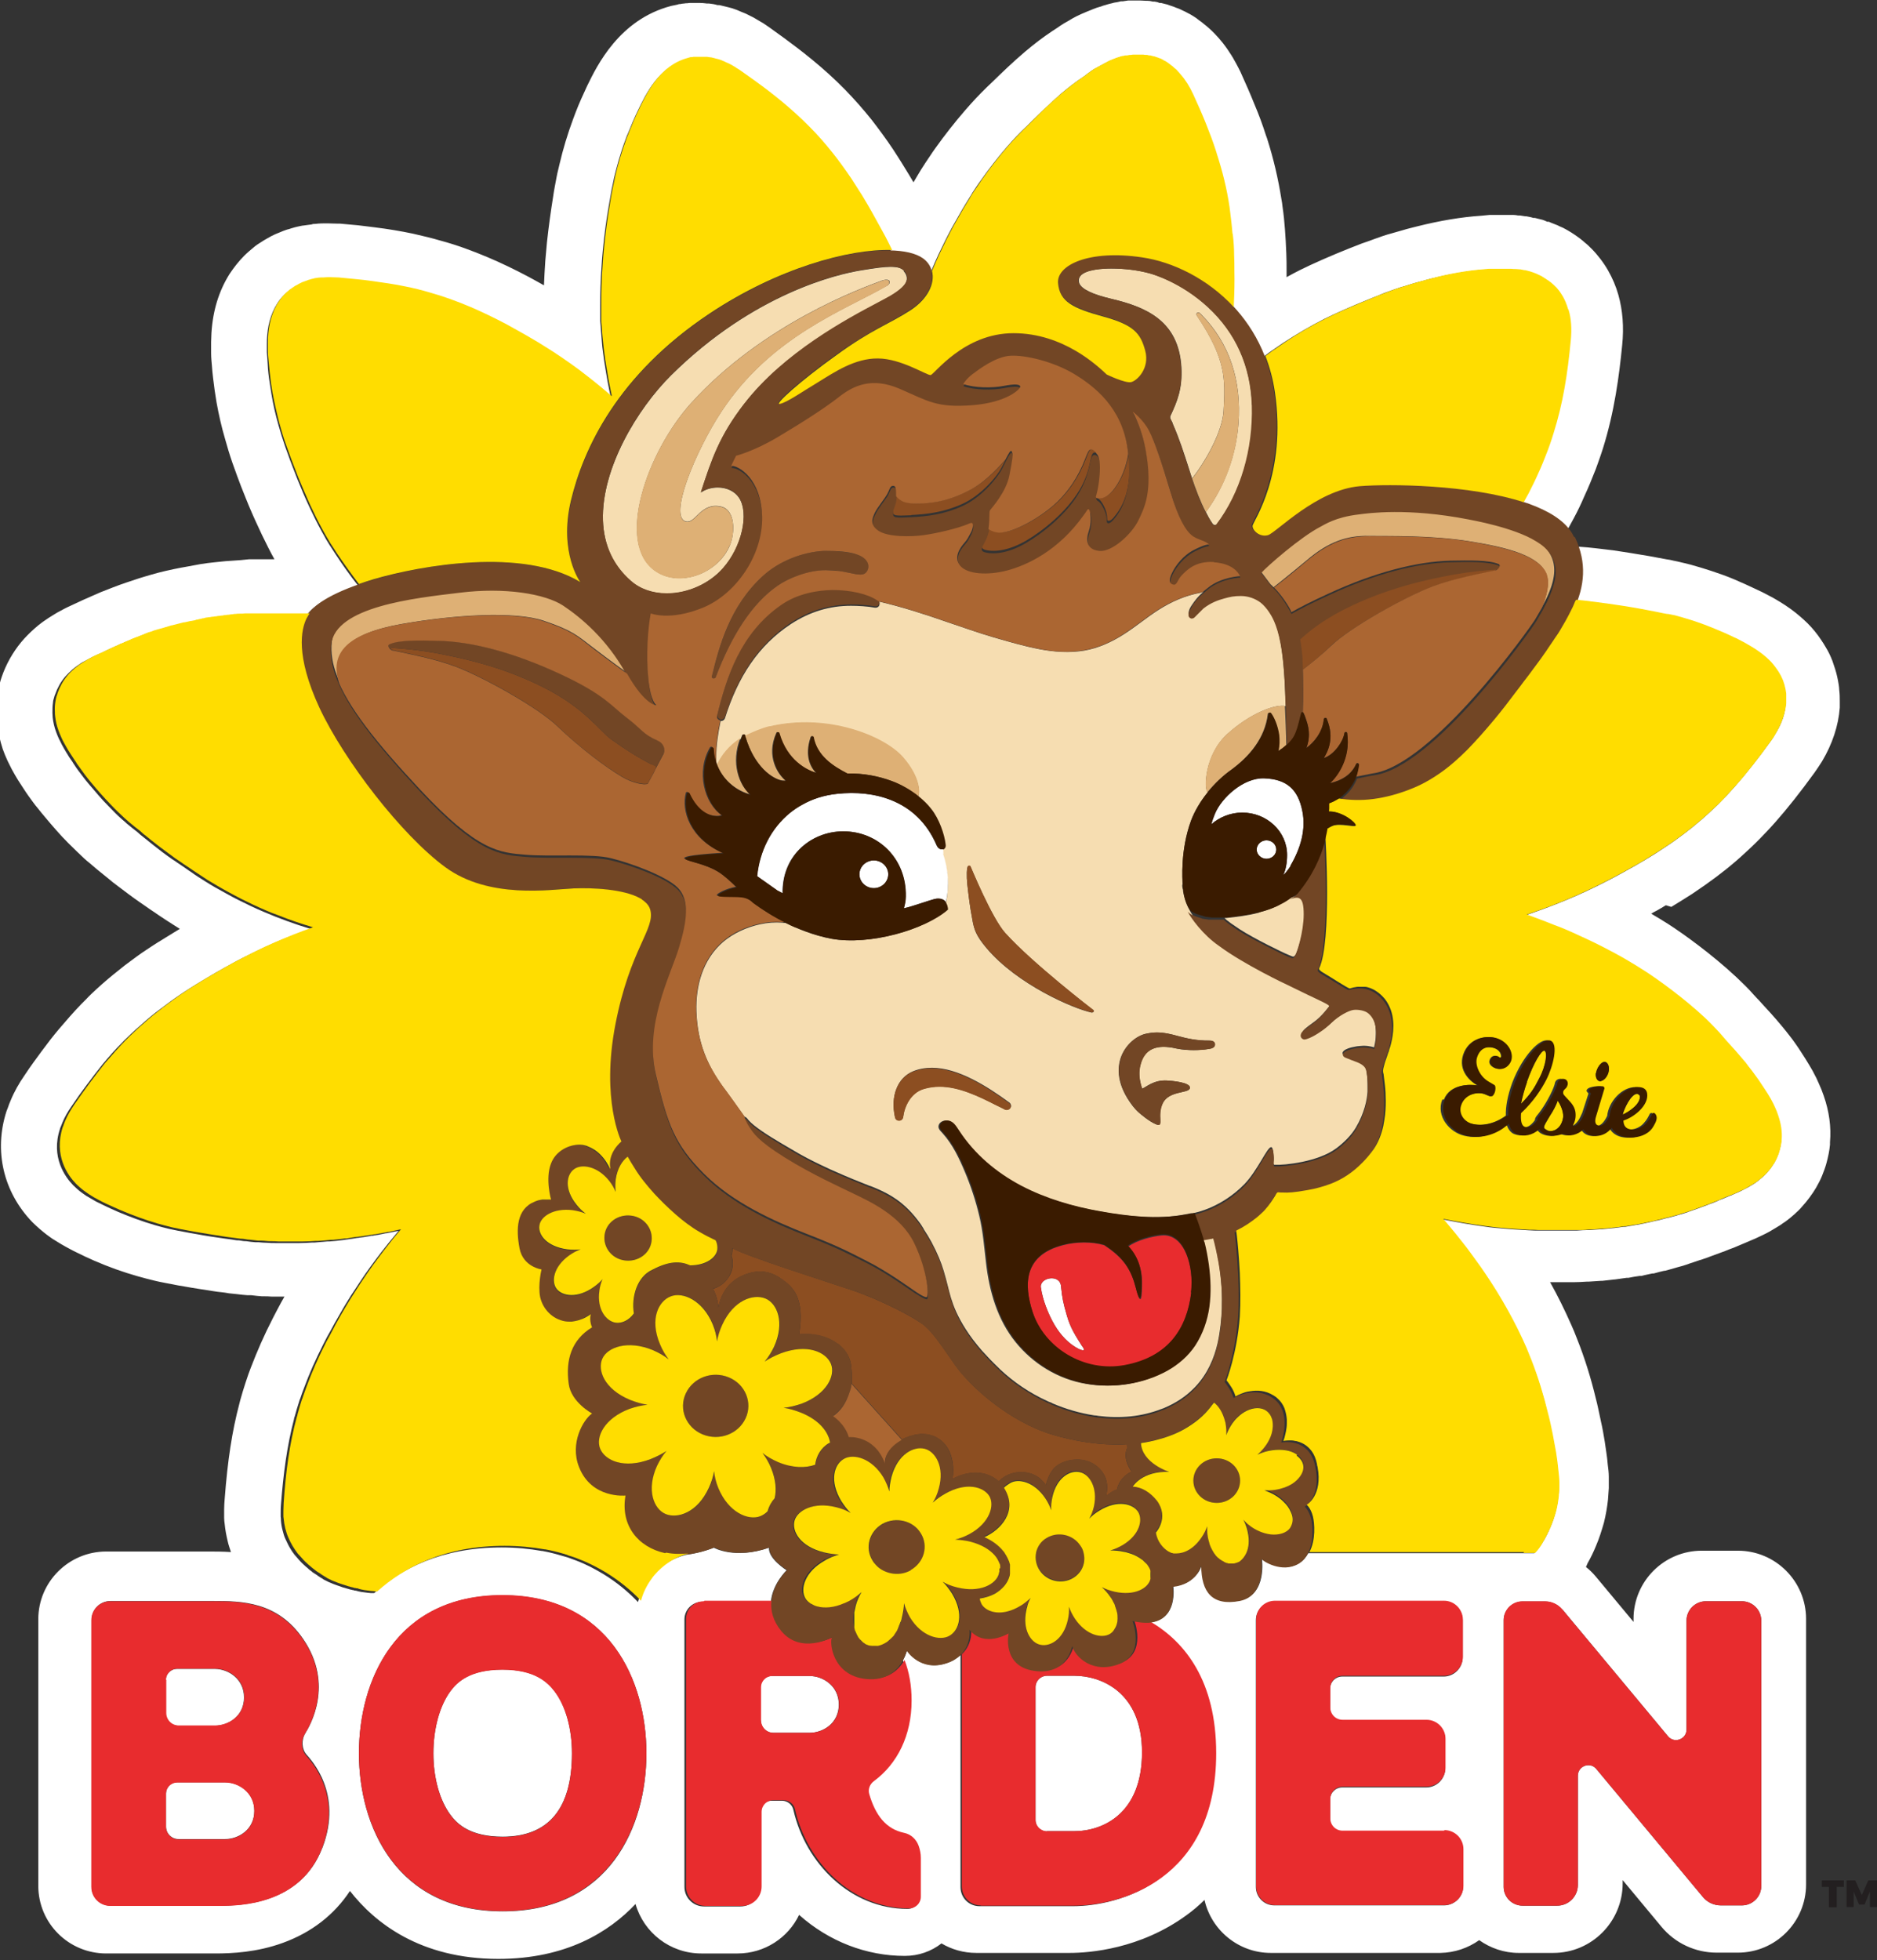 <?xml version="1.0" encoding="UTF-8"?>
<svg id="Layer_2" data-name="Layer 2" xmlns="http://www.w3.org/2000/svg" viewBox="0 0 69.08 72.13">
  <rect x="0" y="0" width="69.08" height="72.13" fill="#333333" stroke="none"/>
  <defs>
    <style>
      .cls-1 {
        fill: #3a1b00;
      }

      .cls-1, .cls-2, .cls-3, .cls-4, .cls-5, .cls-6, .cls-7, .cls-8, .cls-9, .cls-10 {
        stroke-width: 0px;
      }

      .cls-2 {
        fill: #deb075;
      }

      .cls-3 {
        fill: #724625;
      }

      .cls-4 {
        fill: #8c4e21;
      }

      .cls-5 {
        fill: #231f20;
      }

      .cls-6 {
        fill: #ab6632;
      }

      .cls-7 {
        fill: #f6ddb1;
      }

      .cls-8 {
        fill: #fff;
      }

      .cls-9 {
        fill: #e82c2e;
      }

      .cls-10 {
        fill: #fd0;
      }
    </style>
  </defs>
  <g id="Design">
    <g>
      <g>
        <path class="cls-7" d="M46.34,33.58c-.41.11-.84.16-1.22.2-.02,0-.04,0-.05,0h0,0s.03.07.55.41c.52.34,1.61.87,1.79.94.18.07.19.11.27,0,.08-.11.33-.9.33-1.55,0-.65-.17-.68-.52-.54h0c-.14.09-.26.17-.39.24-.23.13-.49.22-.76.29Z"/>
        <path class="cls-7" d="M50.42,37.22c-.11-.1-.36-.15-.54-.13-.18.02-.55.22-.81.47-.28.27-.5.4-.61.46s-.3.17-.4.16c-.09,0-.13-.08-.13-.12,0-.06.02-.12.03-.13.05-.08.31-.26.35-.29.35-.24.6-.61.66-.67.05-.05-.16-.14-.79-.44-.2-.1-.45-.21-.74-.36-.02-.01-1.6-.76-2.51-1.43-.6-.41-1.05-1.03-1.16-1.27-.12-.21-.19-.45-.23-.68,0,0,0,0,0,0,0-.01,0-.03,0-.04-.02-.06-.03-.11-.03-.18,0,0,0-.02.01-.02,0,0,0-.01,0-.02,0-.13-.09-1.23.31-2.33.13-.35.35-.72.62-1.05-.15-.09-.12-1.38.72-2.14.85-.77,1.77-1.11,2.15-1.03h0c0-.14-.01-.29-.02-.45,0-.01,0-.02,0-.03-.01-.27-.02-.53-.04-.76-.03-.42-.07-.78-.13-1.1-.14-.76-.35-1.05-.42-1.16-.07-.11-.22-.28-.32-.36-.21-.15-.46-.24-.72-.24s-.4.03-.61.09-.49.15-.77.37c-.03.02-.3.29-.32.32,0,0,0,0,0,0-.04.06-.1.06-.13.05-.15-.05-.09-.19-.08-.24.01-.05.05-.13.12-.23s.19-.28.41-.46c0,0,0,0,0,0-.06.02-.1.03-.1.03-.56.1-1.08.33-1.55.63-.44.28-.84.62-1.28.9-.44.28-.93.51-1.46.6-.54.09-1.1.05-1.63-.05-.58-.11-1.15-.28-1.71-.44-.58-.17-1.13-.37-1.7-.56-.83-.29-1.67-.56-2.53-.76.02.02.04.05.04.09,0,.08-.06.14-.14.14,0,0-.02,0-.03,0-.27-.05-.62-.07-.88-.07-.78,0-1.5.21-2.21.67-1.2.79-1.95,1.94-2.43,3.47-.02.06-.08.1-.14.1,0,0-.01,0-.02,0-.09.44-.16.88-.16,1.32,0,.11,0,.23.02.34.15-.35.43-.71.88-1,.02-.04.03-.09.05-.13,0-.02.03-.03.05-.03.03,0,.04.02.05.04,0,0,0,.02,0,.02,0,0,0,0,0,.01.24-.12.57-.26.84-.34.02,0,.04-.01.05-.01,2.13-.51,4.23.34,4.92,1.12.69.78.63,1.4.56,1.45,0,0,0,0,0,0,.17.14.32.29.46.46.3.37.49.95.53,1.29.01.07.02.17-.08.2v.17c.2.57.25,1.19.12,1.8,0,0,0,0,0,0,.06.11.06.23.06.23-.83.73-2.86,1.33-4.29,1.07-.31-.06-.63-.15-.95-.27-.24-.09-.48-.19-.72-.31-.04,0-.08,0-.12-.01-.27-.02-.55,0-.82.06-.5.11-.98.33-1.36.65-.75.65-1.01,1.62-.98,2.56.02.53.11,1.06.3,1.55.14.37.33.72.56,1.05.07.11.15.22.23.32.18.24.45.63.69.96,0,0,0,0,0,0,.02-.01.06.01.14.12.2.23.71.56,1.24.87.22.13.44.26.65.38,0,0,.01,0,.02.01.3.17.69.36,1.08.54.01,0,.02.01.04.02.02,0,.04.02.05.02.53.24,1.06.45,1.39.58.01,0,.02,0,.04.01.25.1.53.22.81.4.3.19.6.45.9.84.08.1.15.2.22.32,0,0,0,0,0,.01.11.17.21.33.29.48.23.43.36.76.45,1.06.06.2.11.39.16.59,0,0,0,0,0,0,.06.24.13.54.3.92.18.39.46.87.95,1.43.18.2.38.41.62.64.02.02.03.03.05.05.5.47,1.09.87,1.73,1.16.04.02.08.04.12.05.03.01.05.02.08.04.49.21,1.01.36,1.53.44,0,0,0,0,0,0,.05,0,.11.01.16.02.79.1,1.58.03,2.3-.25.02,0,.03-.01.05-.02.01,0,.02,0,.03-.01.01,0,.02,0,.03-.01.45-.19.8-.43,1.08-.71.02-.02.05-.05.07-.07,0,0,0,0,.01-.01.44-.47.68-1.03.81-1.59.1-.45.14-.89.16-1.29,0-.04,0-.09,0-.13.02-.64-.06-1.28-.15-1.75,0-.03-.01-.07-.02-.1-.07-.39-.15-.65-.15-.65-.02,0-.06.01-.1.02-.13.02-.3.05-.3.05h0s.02.08.03.12c.07.28.13.56.16.83.07.52.09,1.04.02,1.56-.07.5-.23.99-.52,1.42-.26.38-.62.7-1.03.93-.87.49-1.95.65-2.94.48-1.03-.17-1.95-.74-2.59-1.53-.68-.84-.97-1.88-1.09-2.91-.07-.58-.11-1.16-.25-1.74-.13-.55-.31-1.1-.53-1.62-.21-.5-.45-1.01-.82-1.42-.08-.09-.19-.18-.14-.31.04-.1.14-.15.24-.16.24-.01.35.21.46.37.56.86,1.36,1.54,2.29,2.03.9.47,1.89.76,2.9.94,1.02.19,2.12.31,3.15.12.12-.02.26-.06.31-.05h0s0,0,0,0h0s0,0,0,0c0,0,0,0,0,0,.12-.02,1.06-.21,1.9-1.07.49-.51.83-1.35.98-1.36.04,0,.06.05.08.17.01.08.02.22.01.32-.02.16.03.16.03.16.38.02,1.61-.11,2.27-.6.3-.22.57-.5.73-.77.32-.54.41-1.03.43-1.32,0-.11,0-.24,0-.24,0-.12,0-.38-.06-.61,0-.03-.02-.05-.03-.07-.1-.17-.37-.24-.53-.31,0,0,0,0,0,0-.19-.07-.27-.08-.3-.18,0,0,0,0,0,0,0-.01-.04-.17.53-.26,0,0,.18-.02.24-.02.23,0,.39.06.39.06,0,0,.06-.26.06-.37,0-.14.07-.65-.28-.94ZM37.18,40.77c-.04.06-.13.08-.2.05-.1-.05-.21-.1-.32-.16-.63-.32-1.36-.68-2.08-.68-.2,0-.39.02-.57.08-.5.14-.73.65-.77,1.04-.01.07-.07.13-.15.13h0c-.07,0-.13-.05-.15-.12-.17-.79.09-1.45.66-1.69.22-.09.45-.13.7-.13.96,0,2.03.68,2.85,1.28.06.05.08.13.04.19ZM40.24,37.23s-.02.03-.05.03c0,0,0,0-.01,0-.67-.14-2.74-1.03-3.87-2.37-.4-.47-.46-.7-.52-1.03-.1-.52-.14-.89-.19-1.32-.03-.29-.03-.62.03-.67.01,0,.03-.02.05-.01.02,0,.03.01.04.03.01.02.78,1.9,1.28,2.45.99,1.1,3.22,2.82,3.24,2.83.02.02.03.04.01.06ZM44.47,38.6c-.14.02-.35.04-.54.04-.17,0-.42-.01-.64-.06-.74-.17-1.18.02-1.32.6-.07.26-.04.5.02.75.01.04.03.09.04.13.16-.06.42-.33.92-.3.5.03.91.13.83.3-.07.17-.76.08-.99.53-.22.45.05.88-.22.79-.27-.1-.62-.41-.62-.41-.02-.02-.05-.04-.08-.07-.05-.05-.11-.11-.18-.2-.61-.79-.57-1.41-.44-1.79.18-.5.6-.8.91-.87.14-.03.27-.05.41-.05.27,0,.52.06.77.13.32.08.68.18,1.18.17.16,0,.19.09.19.13.01.15-.16.17-.25.18Z"/>
        <path class="cls-7" d="M33.27,9.97c-.09-.11-.24-.15-.5-.15-.23,0-.54.04-1.08.13-.87.14-3.95.85-6.99,3.86-1.25,1.24-2.57,3.44-2.51,5.34.03.91.38,1.67,1.03,2.23.34.3.8.46,1.32.46.77,0,1.56-.36,2.07-.93.69-.78.97-2.01.59-2.59-.16-.24-.45-.38-.78-.38-.23,0-.44.06-.62.18,0,0,0-.01,0-.02.39-1.19.67-2.05,1.6-3.25,1.45-1.86,3.77-3.09,4.88-3.69.21-.11.38-.2.48-.26.39-.24.58-.42.61-.6.02-.14-.05-.25-.11-.32ZM32.61,10.53c-1.55.89-4.25,1.85-6.07,4.63-.93,1.41-1.97,3.9-1.28,4.03.35.06.54-.72,1.28-.55.52.12.52.95.32,1.43-.43,1.03-1.83,1.55-2.72.95-1.51-1.01-.33-4.38,1.29-6.18,2.64-2.92,6.28-4.24,7.04-4.52.1-.03.24-.05.27.03.03.07-.06.15-.12.18Z"/>
        <path class="cls-7" d="M46.08,14.91c-.05-1.44-.59-2.66-1.62-3.61-.98-.91-2.02-1.21-2.14-1.24-.43-.12-.94-.18-1.42-.18-.28,0-.95.03-1.14.28-.06.08-.07.17-.04.26.09.22.48.41,1.2.58,1.27.3,2.46.81,2.56,2.51.04.78-.14,1.24-.41,1.81,0,.02,0,.05,0,.07.02.04.04.09.06.12l.02.04.02.06c.25.57.41,1.09.57,1.58.18.57.35,1.11.63,1.65-.21-.4-.36-.81-.5-1.23.54-.69,1.12-1.76,1.16-2.48.07-1.22.08-1.92-.95-3.47-.05-.07-.07-.11-.02-.15.05-.04.1,0,.16.07,1.03,1.05,1.48,2.42,1.36,4.01-.09,1.14-.49,2.28-1.2,3.25.07.14.15.29.25.43.02.03.05.04.08.05h0s.06-.01.08-.04c.88-1.16,1.35-2.76,1.3-4.38Z"/>
      </g>
      <g>
        <g>
          <path class="cls-2" d="M56.49,19.84c-.81-.5-2.34-.77-2.49-.8-2.22-.43-3.66-.22-4.03-.18-.86.11-1.26.38-1.4.45-.74.38-1.97,1.47-2.18,1.7,0,0,0,0,0,0,.05.07.37.49.37.49,0,0,0,0,0,0h0s.08.07.11.11c0,0,.62-.49,1.23-1,.81-.69,1.5-.91,2.28-.89.78.01,2.29-.03,3.72.2,1.43.23,2.58.54,2.82,1.23.12.34-.01.81-.18,1.21.21-.39.37-.74.43-1.07.2-.98-.58-1.38-.7-1.45Z"/>
          <path class="cls-2" d="M20.74,22.19c-.66-.44-2.14-.68-3.81-.47-1.67.21-4.56.52-4.72,1.9-.04.39.02.8.19,1.24l.13.32c-.41-1.17.32-1.88,2.25-2.22,1.94-.34,4.16-.48,5.23-.12,1.07.36,1.24.55,1.82.99.57.44,1.28.95,1.28.95h0s-.03-.06-.05-.09c-.71-1.28-1.66-2.07-2.32-2.51Z"/>
          <path class="cls-2" d="M47.31,25.98c-.39-.08-1.3.26-2.15,1.03-.84.76-.86,2.05-.72,2.14.26-.32.57-.61.88-.83.66-.49,1.23-1.15,1.34-2.05,0-.02.02-.04.05-.04.02,0,.04.01.06.03.11.14.25.45.29.79.03.19.02.4-.03.6,0,0,0,0,0,0,.04-.03.08-.06.11-.08.07-.04.13-.08.2-.16,0-.04,0-.32-.05-1.42h0Z"/>
          <path class="cls-2" d="M27.26,27.15c-.45.29-.72.65-.88,1,0,0,0,0,0,0,.25.61.8.97,1.21,1.07-.38-.34-.71-1.14-.34-2.07Z"/>
          <path class="cls-2" d="M28.32,26.72c-.29.07-.64.22-.9.35.38,1.32,1.22,1.7,1.49,1.65-.28-.22-.73-.89-.34-1.75.01-.02.03-.04.05-.03.02,0,.04.01.05.04.29,1,1,1.35,1.36,1.46-.2-.21-.43-.62-.2-1.31,0-.02.03-.04.05-.04.03,0,.04.02.05.04.13.68.72,1.06,1.24,1.33.61-.01,1.16.1,1.64.28.32.12.67.31.98.56,0,0,0,0,0,0,0,0,0,0,0,0,.07-.05.13-.67-.56-1.45-.69-.78-2.79-1.63-4.92-1.12Z"/>
        </g>
        <path class="cls-2" d="M26.86,20.08c.2-.49.2-1.31-.32-1.43-.74-.17-.93.61-1.28.55-.69-.13.35-2.62,1.28-4.03,1.82-2.78,4.52-3.74,6.07-4.63.06-.03.14-.11.12-.18-.03-.08-.17-.07-.27-.03-.76.28-4.4,1.6-7.04,4.52-1.62,1.8-2.8,5.17-1.29,6.18.9.6,2.29.08,2.72-.95Z"/>
        <path class="cls-2" d="M43.88,17.62c.14.42.29.82.5,1.23.72-.98,1.12-2.11,1.2-3.25.12-1.59-.33-2.96-1.36-4.01-.05-.07-.11-.11-.16-.07-.05.04-.02.08.02.15,1.03,1.55,1.02,2.25.95,3.47-.04.72-.62,1.79-1.16,2.48Z"/>
      </g>
      <g>
        <path class="cls-4" d="M33.6,39.43c-.57.24-.84.91-.66,1.69.01.07.07.12.15.12h0c.08,0,.14-.06.15-.13.05-.39.28-.9.77-1.04.18-.05.37-.08.57-.08.72,0,1.45.36,2.08.68.11.05.22.1.32.16.07.03.16.01.2-.05.04-.06.02-.15-.04-.19-.82-.6-1.89-1.28-2.85-1.28-.24,0-.48.04-.7.13Z"/>
        <path class="cls-4" d="M40.2,37.25s.04-.01.05-.03c.01-.02,0-.05-.01-.06-.02-.01-2.25-1.73-3.24-2.83-.5-.55-1.27-2.44-1.28-2.45,0-.01-.02-.03-.04-.03-.02,0-.03,0-.05.01-.05.05-.06.37-.03.67.05.43.09.8.19,1.32.06.33.12.55.52,1.03,1.13,1.34,3.2,2.23,3.87,2.37,0,0,0,0,.01,0Z"/>
        <path class="cls-4" d="M55.02,20.91c-.35.02-.91.07-1.53.18-1.04.19-2.52.51-4.04,1.28-.75.38-1.26.77-1.63,1.11.04.2.06.4.08.6,0,.07.01.14.01.21,0,.12,0,.24.01.37,0,0,0,0,0,0,.36-.27.72-.56,1.03-.87.69-.67,2.71-1.8,3.74-2.19.77-.29,1.74-.47,2.29-.59h0c.11-.02.13-.1.03-.09Z"/>
        <path class="cls-4" d="M41.5,53.26s-.03-.07-.03-.12c0,0-1.15.12-2.73-.35-1.58-.47-3.03-1.76-3.6-2.58-.57-.82-.8-1.16-1.11-1.43-.32-.27-1.58-.94-2.68-1.31s-3.86-1.24-4.39-1.54c0,0,0,.17-.04.28,0,0,.15.33-.07.73-.22.4-.61.48-.61.48,0,0,.18.31.2.71,0,0,.08-.81.84-1.17.76-.36,1.25-.08,1.56.16.31.23.79.61.57,1.98,0,0,.81-.11,1.42.35,0,0,0,0,.01,0,.01,0,.03.02.04.03.12.1.41.36.45.82.03.3.03.48.02.61l1.85,2.06s0,0,0,0c.05-.03.1-.06.16-.08,0,0,0,0,0,0,0,0,.01,0,.02,0,.06-.03.11-.05.17-.06.15-.05.31-.07.45-.06.1,0,.2.02.29.05.51.16.88.69.77,1.6,0,0,.93-.57,1.7.09,0,0,.28-.34.82-.34s.81.32.91.48c0,0,.11-.53.44-.74.33-.22.99-.34,1.46.06.46.4.35.87.33,1.07,0,0,.21-.18.39-.23,0,0,.05-.43.54-.66,0,0-.36-.46-.16-.88Z"/>
        <path class="cls-4" d="M40.38,18.31s.02.02.03.03c.02.01.03.02.04.03.02.02.12.1.23.37s.03.4.1.42c.07.02.16-.04.31-.25.15-.2.6-.83.45-2.2,0,0,0,0,0-.01-.02.15-.12.74-.5,1.26-.19.26-.41.38-.6.37-.02,0-.05-.01-.07-.02,0,0,0,0,0,0Z"/>
        <path class="cls-4" d="M36.77,19.58c-.12,0-.25-.05-.37-.13,0,0,0,0,0,0-.07.47-.47.71-.11.79s.88,0,1.48-.35c.6-.35,1.48-1.05,1.96-1.86s.35-1.35.55-1.38c.04,0,.08,0,.11.04-.04-.06-.06-.09-.1-.12-.04-.03-.08-.04-.11-.04-.08,0-.13.13-.21.34-.28.73-.65,1.21-1,1.56-.59.58-1.63,1.16-2.15,1.16-.01,0-.03,0-.04,0Z"/>
        <path class="cls-4" d="M33.54,18.95c.59-.03,1.2-.1,1.88-.41.68-.31,1.27-.99,1.46-1.37.05-.1.1-.2.14-.28-.13.17-.64.76-1.22,1.08-.86.48-1.54.55-2.08.55-.22,0-.39-.03-.49-.08-.09-.04-.18-.13-.24-.19-.01.26-.13.39-.13.56,0,.18.09.17.67.15Z"/>
        <path class="cls-4" d="M23.98,28.13c-.52-.27-.96-.55-1.48-.92-.44-.32-.96-1.14-2.48-1.91-1.52-.77-3-1.09-4.04-1.28-.63-.11-1.19-.16-1.53-.18-.1,0-.08.07.03.09.55.12,1.52.3,2.29.59,1.03.39,3.05,1.52,3.74,2.19.78.76,1.76,1.5,2.39,1.87.37.22.81.3.94.25l.24-.44s.04-.08.05-.11c.05-.12,0-.09-.14-.16Z"/>
      </g>
      <g>
        <g>
          <g>
            <path class="cls-8" d="M34.72,31.42c0-.11-.01-.18-.01-.18,0,0-.04,0-.05.01-.11,0-.17-.1-.19-.14-.36-.85-.96-1.39-1.68-1.67-.6-.24-1.29-.3-1.99-.23-.48.05-.91.19-1.28.4-.16.09-.31.19-.45.3-.7.57-1.12,1.41-1.21,2.33l.75.53c.06.04.13.07.19.1-.01-.68.23-1.22.61-1.61.42-.43,1.01-.67,1.62-.67,1.28,0,2.33,1,2.3,2.4,0,.15-.03.29-.07.43.05-.01.09-.02.13-.03.14-.03.87-.28,1-.31.21-.05.36.04.42.12.14-.6.09-1.22-.1-1.78Z"/>
            <path class="cls-8" d="M32.16,32.68c-.29,0-.53-.23-.53-.51s.24-.51.53-.51.53.23.53.51-.24.51-.53.51Z"/>
            <path class="cls-8" d="M46.61,31.6c-.2,0-.36-.16-.36-.34s.16-.34.36-.34.36.15.36.34-.16.34-.36.34Z"/>
            <path class="cls-8" d="M47.5,31.86s-.11.19-.27.34c.09-.2.14-.45.14-.74,0-.86-.74-1.56-1.65-1.56-.44,0-.84.17-1.14.43.04-.14.07-.23.14-.4.24-.57,1.04-1.32,1.81-1.29.82.03,1.24.4,1.4,1.2.14.68-.06,1.37-.44,2.02Z"/>
          </g>
          <path class="cls-8" d="M39.89,49.69s-.11-.01-.2-.06c-.35-.18-.65-.49-.88-.88-.23-.39-.44-.93-.5-1.36-.08-.38.71-.54.74-.05.04.42.09.64.21,1.05.13.47.32.75.55,1.12.05.07.11.14.07.17Z"/>
        </g>
        <g>
          <path class="cls-8" d="M38.53,67.38h1c1.07,0,2.5-.65,2.5-2.9s-1.54-2.82-2.49-2.82c-.38,0-.71,0-1.01,0-.23,0-.42.19-.42.42v4.89c0,.23.19.42.42.42Z"/>
          <path class="cls-8" d="M28,63.3c0,.26.21.46.46.46.42,0,1.03,0,1.33,0,.5,0,1.08-.35,1.08-1.04s-.59-1.05-1.07-1.05h-1.4c-.23,0-.41.19-.41.41v1.22Z"/>
          <path class="cls-8" d="M6.57,63.5c.42,0,1.03,0,1.33,0,.5,0,1.08-.35,1.08-1.04s-.59-1.05-1.07-1.05h-1.4c-.23,0-.41.19-.41.41v1.22c0,.26.21.46.46.46Z"/>
          <path class="cls-8" d="M8.29,65.58h-1.77c-.23,0-.41.19-.41.41v1.22c0,.26.21.46.46.46.42,0,1.4,0,1.71,0,.5,0,1.08-.35,1.08-1.04s-.59-1.05-1.07-1.05Z"/>
          <path class="cls-8" d="M61.51,33.37c.26-.16.52-.32.77-.48.16-.11.32-.22.48-.33.54-.38,1.03-.77,1.49-1.2.13-.12.26-.24.38-.36.12-.12.24-.24.36-.37.12-.12.23-.25.35-.38.45-.51.91-1.09,1.44-1.82.1-.14.19-.28.28-.42.38-.64.6-1.31.65-1.97,0-.08,0-.15,0-.22,0-.14,0-.28-.02-.43,0-.07-.01-.13-.02-.2-.03-.19-.07-.38-.13-.57-.03-.1-.07-.2-.1-.3-.07-.18-.15-.35-.25-.51-.05-.09-.11-.18-.17-.27-.14-.21-.3-.41-.49-.6-.08-.08-.17-.16-.26-.24-.48-.42-1.01-.71-1.41-.91-.06-.03-.13-.06-.19-.09-.27-.13-.56-.26-.84-.38-.28-.12-.57-.22-.84-.31-.25-.08-.5-.16-.76-.23-.09-.02-.17-.04-.24-.06-.06-.01-.12-.03-.17-.04,0,0-.17-.04-.23-.05-.08-.02-.17-.04-.26-.05-.41-.08-.86-.16-1.31-.23-.21-.03-.43-.07-.65-.1l-.17-.02c-.11-.01-.22-.03-.33-.04l-.17-.02c-.19-.02-.37-.04-.55-.05h-.1c.23.7.16,1.36-.1,2.03,0-.02.02-.04.03-.06.16.01.33.03.5.05.05,0,.1.01.15.02.1.01.21.03.31.04.05,0,.1.01.15.02.21.03.41.06.61.09.45.07.88.15,1.23.22.09.02.17.03.24.05.06.01.11.02.16.03.01,0,.02,0,.04,0,.05.01.1.02.15.03.07.02.14.03.21.05.21.05.42.12.63.19.24.08.48.17.72.27s.48.21.72.32c.05.03.11.05.17.08.34.17.7.37,1,.64.05.04.1.09.15.14.08.08.17.19.26.32.03.04.06.09.09.14.05.08.09.17.13.26.02.05.04.1.05.15.03.09.05.18.06.28,0,.03,0,.06.01.1,0,.07,0,.14,0,.21,0,.04,0,.07,0,.11-.02.33-.13.7-.38,1.1-.05.09-.11.18-.18.28-.45.62-.87,1.16-1.32,1.67-.1.11-.2.22-.3.33-.1.11-.21.21-.31.32-.11.1-.22.21-.33.31-.39.36-.81.7-1.29,1.04-.14.1-.28.19-.43.29-.22.15-.45.29-.7.44-.1.06-.21.12-.31.18-.32.18-.66.37-1.03.56-1.04.54-2,.92-2.97,1.25h0c.32.11.66.24,1,.38.05.02.11.04.16.06.16.06.32.13.48.2.37.16.75.34,1.12.53.18.09.37.19.55.29.09.05.18.1.27.15.27.15.53.31.77.47.44.28,1.42.98,2.22,1.73.18.17.36.35.51.52.04.05.09.1.13.15s.09.1.13.15c.23.25.48.52.72.82.08.1.16.19.23.3.05.07.11.14.16.22s.11.15.16.23c.02.03.04.06.06.09.03.05.07.1.1.15.07.11.14.22.21.34.03.06.07.12.1.19.02.04.04.09.06.13.04.09.08.18.11.28.1.29.15.6.13.92,0,.01,0,.02,0,.03-.01.12-.03.23-.07.35-.02.08-.05.16-.08.23-.03.07-.07.15-.11.22-.04.06-.08.12-.12.18-.04.06-.09.11-.14.17-.05.05-.1.11-.16.16-.06.05-.12.1-.18.15-.04.03-.07.05-.11.08-.08.05-.16.1-.25.15-.09.05-.18.09-.27.14,0,0,0,0,0,0-.12.05-.24.11-.36.16-.02,0-.04.02-.06.02-.11.05-.23.1-.34.14-.02,0-.04.02-.06.03-.11.05-.22.09-.33.13-.02,0-.04.01-.05.02-.12.04-.23.09-.35.13,0,0,0,0,0,0-.11.04-.23.08-.34.12-.02,0-.03.01-.05.02-.11.04-.22.07-.33.1-.02,0-.04.01-.06.02-.11.03-.22.06-.33.09-.02,0-.04,0-.06.01-.11.03-.23.06-.34.09,0,0-.01,0-.02,0-.11.03-.23.05-.34.08-.02,0-.03,0-.05.01-.11.02-.23.05-.35.07-.02,0-.04,0-.07.01-.12.02-.23.04-.35.06-.02,0-.04,0-.06,0-.12.02-.25.03-.38.05,0,0-.02,0-.02,0-.13.01-.26.03-.39.04-.02,0-.03,0-.05,0-.13.01-.27.02-.4.03-.02,0-.05,0-.07,0-.14,0-.27.01-.42.02-.02,0-.05,0-.07,0-.15,0-.3,0-.45,0-.05,0-.1,0-.15,0-.05,0-.09,0-.14,0-.06,0-.12,0-.18,0-.04,0-.08,0-.12,0-.07,0-.14,0-.21,0-.03,0-.07,0-.1,0-.11,0-.21,0-.32-.01,0,0-.01,0-.02,0-.43-.02-.84-.05-1.24-.09-.13-.01-.27-.03-.4-.05-.53-.07-1.03-.16-1.53-.26h0c.15.17.3.35.45.54.1.13.21.26.31.39.07.1.15.19.22.29.08.11.16.22.24.33.1.14.2.29.31.44.3.44.59.91.85,1.38.25.45.48.91.68,1.37.07.15.13.31.19.47.25.63.45,1.27.6,1.93.03.11.06.24.09.37.01.04.02.09.03.14.02.09.04.19.06.29.04.2.08.42.12.65.02.11.04.23.05.35.02.12.03.24.04.36.01.12.02.25.03.37,0,.08,0,.17,0,.26,0,.09,0,.18-.02.27-.02.18-.05.37-.1.56-.05.19-.11.39-.2.58-.08.2-.18.39-.3.58,0,0-.09.15-.28.36-.22,0-.39,0-.47,0-.54,0-2.35,0-2.88,0-1.12,0-3.41,0-4.97,0-.08.15-.19.28-.34.37-.61.36-1.31-.11-1.37-.18,0,0,.21,1.35-.8,1.55-1,.19-1.42-.32-1.41-1.3,0,0-.17.69-1.05.78,0,0,.19,1.25-.88,1.32,1.28.75,2.42,2.19,2.42,4.84,0,4.7-3.59,5.61-5.23,5.61h-3.44c-.39,0-.7-.31-.7-.7,0-1.68,0-5.99,0-8.54-.12.11-.28.22-.5.29-.97.33-1.47-.46-1.47-.46,0,0-.04.17-.15.37.17.44.26.94.26,1.49,0,1.28-.52,2.32-1.39,2.97-.15.11-.22.29-.17.47.23.79.62,1.29,1.28,1.43.25.05.45.23.54.47h0c.05.15.08.3.08.45v1.43c0,.24-.19.43-.43.43-2.08,0-3.75-1.66-4.2-3.64-.04-.2-.22-.34-.42-.34h-.38c-.24,0-.43.19-.43.43v2.74c0,.4-.32.72-.72.72h-1.34c-.4,0-.72-.32-.72-.72v-9.84c0-.36.29-.65.65-.65h2.53c.06-.67.58-1.16.58-1.16,0,0-.68-.42-.65-.83-1.26.44-2.03,0-2.03,0,0,0-.46.19-1.02.26-.56.14-1.04.47-1.37.92-.18.25-.32.52-.4.82-.35-.37-.78-.73-1.29-1.04-.3-.18-.62-.35-.99-.49,0,0,0,0,0,0-.09-.03-.18-.07-.27-.1-.04-.01-.08-.03-.13-.04-.07-.02-.14-.04-.21-.06-.2-.06-.41-.11-.63-.15,0,0-.01,0-.02,0-.45-.08-.94-.13-1.48-.13-2.21,0-3.7.78-4.69,1.68-.01,0-.02,0-.03,0,0,0,0,0,0,0-.06,0-.13,0-.19-.01h0s0,0,0,0c-.18-.02-.33-.04-.45-.08-.03,0-.06,0-.09-.02-.02,0-.04,0-.06-.01-.05-.01-.1-.02-.15-.04-.02,0-.04-.01-.07-.02-.08-.02-.15-.04-.22-.07-.03-.01-.06-.02-.09-.03-.04-.01-.07-.03-.11-.04-.04-.01-.07-.03-.1-.04-.03-.01-.06-.03-.1-.04-.06-.03-.12-.06-.18-.09-.02-.01-.04-.02-.06-.04-.04-.02-.09-.05-.13-.08-.02-.01-.05-.03-.07-.05-.05-.03-.09-.06-.14-.09-.02-.01-.03-.02-.05-.04-.06-.04-.12-.09-.17-.14-.02-.01-.03-.03-.05-.04-.04-.04-.09-.08-.13-.12-.02-.02-.03-.03-.05-.05-.06-.06-.11-.12-.16-.18-.03-.03-.05-.06-.08-.09-.07-.09-.13-.18-.18-.27-.06-.1-.1-.2-.15-.3s-.08-.21-.11-.33c-.03-.11-.05-.23-.06-.36,0-.05,0-.09-.01-.14,0-.05,0-.09,0-.14,0,0,0,0,0,0,0-.1,0-.19.01-.3.09-1.16.22-2.15.48-3.15,0-.04.02-.07.03-.11.05-.18.1-.36.16-.54.01-.04.02-.07.04-.11.04-.13.09-.26.14-.39.19-.52.43-1.06.72-1.63.08-.16.17-.33.27-.5.05-.09.09-.17.14-.26.1-.17.2-.35.31-.54.05-.09.11-.18.17-.28.07-.12.15-.24.23-.36.08-.12.15-.23.23-.35.25-.38.51-.73.77-1.07.21-.27.42-.53.64-.79h0c-.15.03-.29.06-.45.09-.02,0-.04,0-.07.01-.14.03-.29.06-.44.08-.03,0-.06,0-.08.01-.15.03-.3.05-.46.07-.02,0-.05,0-.07.01-.16.02-.32.05-.48.07,0,0,0,0,0,0-.16.02-.33.04-.49.05-.03,0-.05,0-.08,0-.16.01-.31.03-.47.04-.03,0-.06,0-.09,0-.16.01-.32.02-.47.02-.02,0-.05,0-.07,0-.16,0-.32,0-.49,0,0,0,0,0-.01,0-.07,0-.14,0-.21,0-.03,0-.07,0-.1,0-.1,0-.2,0-.3-.01,0,0,0,0,0,0-.1,0-.21-.01-.32-.02-.04,0-.08,0-.12,0-.11-.01-.23-.02-.35-.04,0,0-.02,0-.03,0-.07,0-.15-.02-.23-.03-.01,0-.02,0-.03,0-.08,0-.15-.02-.23-.03-.1-.01-.2-.03-.3-.04-.35-.05-.69-.1-1-.16-.08-.01-.15-.03-.23-.04-.33-.06-.6-.11-.77-.15-.18-.04-.35-.09-.53-.14-.45-.13-.91-.3-1.36-.49-.09-.04-.18-.08-.27-.12-.17-.08-.36-.17-.54-.26-.12-.07-.24-.14-.36-.21-.06-.04-.11-.08-.17-.12-.06-.04-.11-.09-.16-.13-.05-.05-.1-.09-.15-.14-.29-.3-.83-1.03-.48-2.08,0-.02.02-.05.03-.08.02-.05.04-.1.06-.15.08-.19.19-.39.33-.59.19-.28.38-.55.57-.8.19-.26.38-.5.57-.74.23-.28.47-.55.73-.81.05-.06.11-.11.17-.17.11-.11.22-.21.33-.31.06-.05.11-.1.17-.15.23-.21.47-.41.74-.61.07-.05.13-.1.2-.15.12-.09.23-.17.36-.26.04-.03.09-.06.13-.09.12-.08.25-.17.38-.25.08-.05.16-.1.24-.15.13-.08.26-.16.4-.24.2-.12.42-.25.64-.37.09-.05.19-.1.29-.16.25-.14.5-.26.74-.38.49-.24.96-.45,1.43-.63.24-.09.47-.18.71-.26-.6-.18-1.17-.39-1.73-.63-.31-.13-.62-.28-.92-.43-.16-.08-.31-.16-.47-.25-.26-.14-.51-.28-.76-.44-.17-.11-.34-.21-.5-.33-.07-.04-.13-.09-.19-.13-.12-.08-.23-.16-.34-.23-.05-.04-.1-.07-.15-.1-.29-.2-.51-.37-.71-.53-.14-.11-.26-.21-.4-.32-.03-.03-.07-.05-.1-.08-.03-.03-.07-.06-.1-.09l-.09-.07-.09-.07c-.07-.06-.15-.12-.22-.18-.05-.05-.11-.1-.17-.15-.17-.15-.33-.31-.49-.48-.13-.13-.26-.27-.38-.41-.12-.14-.24-.28-.36-.42-.08-.1-.16-.19-.23-.29-.1-.13-.2-.26-.29-.4-.02-.03-.05-.07-.07-.11-.08-.11-.16-.23-.24-.37-.05-.09-.11-.18-.16-.28-.03-.06-.06-.13-.1-.2-.04-.09-.08-.18-.11-.27-.06-.16-.1-.34-.12-.51,0-.06-.01-.12-.01-.18,0-.12,0-.25.02-.37,0-.06.02-.13.04-.19.01-.04.02-.08.04-.12.08-.23.2-.45.36-.64.08-.09.17-.18.27-.27.06-.05.12-.1.18-.14.08-.06.17-.12.27-.17.05-.03.1-.05.15-.08.05-.03.1-.05.15-.08.07-.03.15-.07.22-.1.02-.01.05-.02.07-.03.05-.02.1-.04.15-.07.03-.01.06-.03.08-.04.04-.02.09-.04.13-.06.03-.01.06-.03.09-.04.04-.02.09-.04.13-.06.03-.01.06-.02.09-.04.04-.02.08-.04.12-.05.03-.01.06-.02.09-.04.04-.02.08-.03.12-.05.03-.01.06-.02.09-.04.04-.02.08-.03.12-.05.03-.01.06-.02.09-.03.04-.02.08-.03.12-.05.03-.01.06-.02.08-.03.04-.02.08-.03.12-.05.03,0,.05-.02.08-.03.04-.01.08-.03.13-.04.03,0,.05-.02.08-.03.04-.01.09-.03.13-.04.03,0,.05-.02.08-.02.05-.01.09-.03.14-.04.02,0,.04-.01.07-.02.05-.02.11-.03.16-.05.02,0,.03,0,.05-.01.14-.04.28-.08.43-.11.01,0,.02,0,.03,0,.06-.01.12-.03.18-.04.02,0,.04,0,.06-.01.05-.01.1-.02.16-.03.02,0,.05-.01.07-.02.05,0,.1-.02.15-.03.03,0,.06-.01.08-.02.05,0,.09-.02.14-.03.03,0,.06,0,.09-.01.05,0,.09-.02.14-.02.03,0,.06,0,.09-.01.05,0,.09-.01.14-.02.03,0,.06,0,.09-.01.05,0,.1-.01.14-.02.03,0,.07,0,.1-.01.05,0,.1-.01.15-.02.03,0,.07,0,.1-.01.05,0,.1,0,.15-.01.03,0,.07,0,.1,0,.05,0,.11,0,.16-.01.03,0,.07,0,.1,0,.06,0,.11,0,.17,0,.03,0,.06,0,.1,0,.06,0,.12,0,.19,0,.03,0,.06,0,.09,0,.08,0,.16,0,.24,0,.01,0,.03,0,.04,0,.09,0,.19,0,.29,0,.03,0,.05,0,.08,0,.07,0,.14,0,.21,0,.07,0,.14,0,.21,0,.04,0,.07,0,.11,0,.11,0,.22,0,.33,0h0c.05,0,.1,0,.15,0h0c.25-.32.78-.7,1.87-1.08,0,0,0,0,0,0-.29-.37-.56-.75-.81-1.13-.08-.12-.16-.25-.24-.37-.05-.09-.11-.17-.16-.27-.16-.28-.32-.58-.47-.9-.04-.08-.08-.17-.12-.25-.16-.34-.3-.68-.43-1-.19-.48-.35-.91-.45-1.2-.09-.26-.17-.52-.24-.77-.11-.39-.2-.77-.26-1.15-.02-.13-.04-.25-.06-.38-.04-.25-.07-.5-.08-.75-.01-.12-.02-.26-.03-.41,0-.05,0-.1,0-.15,0-.05,0-.1,0-.16,0-.43.07-.91.3-1.34.02-.04.05-.08.07-.12.07-.12.16-.23.27-.34.05-.05.11-.1.17-.15.02-.02.04-.03.06-.04.04-.03.08-.06.13-.09.03-.02.05-.03.08-.04.04-.02.08-.05.13-.07.03-.01.06-.03.09-.04.04-.02.09-.03.14-.05.03-.01.06-.02.09-.03.05-.01.1-.03.15-.04.03,0,.06-.01.09-.02.06-.01.12-.02.18-.02.03,0,.05,0,.08,0,.09,0,.18-.01.27-.01.1,0,.2,0,.31.01,0,0,0,0,0,0,.21.02.42.04.62.06.2.02.4.04.6.07.21.03.42.06.62.09.2.03.41.07.61.11.3.06.6.14.89.22.5.14,1,.32,1.52.54.42.18.85.39,1.31.63.22.12.45.24.68.38.21.12.42.25.64.38.49.3.94.61,1.36.92.11.08.21.16.31.24.31.24.6.48.89.73h0s0,0,0,0c-.02-.08-.03-.16-.05-.24-.05-.24-.1-.5-.14-.77-.04-.22-.07-.44-.1-.67-.02-.12-.03-.25-.04-.37-.01-.13-.02-.25-.03-.38-.01-.13-.02-.26-.03-.39,0-.09,0-.18,0-.27,0-.09,0-.18,0-.28,0-.47.01-.96.05-1.47.01-.2.03-.41.05-.62.05-.52.12-1.05.21-1.57.04-.21.07-.42.11-.63.02-.09.04-.18.06-.28.01-.05.02-.1.03-.15.1-.41.23-.9.43-1.43.02-.07.05-.13.08-.2.11-.27.23-.56.37-.85.29-.6.77-1.61,1.8-1.88.04-.01.08-.02.12-.03.01,0,.03,0,.04,0,.03,0,.05,0,.08-.01.02,0,.03,0,.05,0,.02,0,.05,0,.07,0,.02,0,.03,0,.05,0,.02,0,.05,0,.07,0,0,0,0,0,.01,0,.05,0,.1,0,.15,0,.01,0,.03,0,.04,0,.05,0,.11.01.16.02,0,0,0,0,.01,0,.05,0,.1.02.16.04.01,0,.03,0,.04.01.06.02.11.03.17.05,0,0,0,0,0,0,.05.02.11.04.16.07.01,0,.03.01.04.02.06.03.11.05.17.08,0,0,0,0,0,0,.06.03.11.06.17.1.01,0,.03.02.04.03.06.04.11.07.17.11.17.12.34.24.52.37.65.47,1.34,1.02,1.99,1.68.29.3.57.61.84.95.24.3.47.61.7.96.05.08.11.16.16.25.08.12.15.24.23.36.25.41.5.85.76,1.34.12.23.24.46.35.68h0c.57.02,1,.14,1.24.36.11.11.19.24.22.38.09-.22.19-.44.29-.66.16-.34.33-.68.51-1.01.1-.18.21-.37.33-.58.08-.14.17-.28.26-.43.05-.07.09-.15.14-.23.1-.15.2-.31.32-.47.28-.4.6-.81.96-1.23.22-.25.45-.5.71-.74l.2-.2h0s0,0,0,0c.31-.3.67-.65,1.08-1.01.25-.21.52-.42.82-.62.02-.01.04-.03.06-.04,0,0,.02-.01.02-.02.02-.01.03-.02.05-.04,0,0,.02-.01.03-.02.02-.01.04-.03.06-.04,0,0,.02-.01.02-.02.03-.02.06-.04.09-.06,0,0,.02-.01.03-.02.02-.01.05-.03.07-.04.01,0,.02-.01.04-.02.02-.01.05-.03.07-.04.01,0,.02-.01.04-.02.04-.02.07-.04.11-.06,0,0,.01,0,.02-.01.03-.02.06-.03.09-.05.01,0,.03-.01.04-.02.03-.01.05-.02.08-.04.01,0,.03-.01.04-.02.03-.01.06-.03.1-.04,0,0,.02,0,.03-.01.04-.02.08-.03.13-.05.01,0,.03,0,.04-.01.03,0,.06-.02.09-.03.02,0,.03,0,.05-.01.03,0,.07-.02.1-.02.01,0,.03,0,.04,0,.05,0,.09-.02.14-.02,0,0,.02,0,.03,0,.04,0,.08,0,.11-.01.02,0,.03,0,.05,0,.03,0,.07,0,.1,0,.02,0,.04,0,.05,0,.01,0,.02,0,.03,0,.03,0,.06,0,.09,0,0,0,.01,0,.02,0,.04,0,.07,0,.11.01,0,0,.02,0,.03,0,.03,0,.06,0,.09.02.01,0,.02,0,.03,0,.04,0,.07.02.11.03,0,0,.01,0,.02,0,.03,0,.06.02.09.03.01,0,.02,0,.03.01.03.01.06.03.1.04,0,0,.01,0,.02,0,.04.02.07.04.11.06.01,0,.02.01.03.02.03.02.06.03.09.05,0,0,.02.01.03.02.04.02.07.05.11.08,0,0,.02.01.02.02.03.02.06.05.09.07,0,0,.02.02.03.03.04.03.07.07.11.1,0,0,0,0,0,0,.05.05.1.11.14.16.04.05.08.1.12.15.08.11.15.22.22.35.03.06.07.13.1.2.17.37.33.73.47,1.08.14.35.27.69.38,1.04.01.03.02.07.03.1.2.62.35,1.25.46,1.93.01.08.02.16.03.24.03.24.06.48.08.74.02.25.04.52.05.79,0,.18.01.37.01.57,0,.39,0,.8-.02,1.23,0,.03,0,.06,0,.1,0,0,0,0-.01-.01.52.55.95,1.22,1.23,2.02-.02-.07-.05-.14-.07-.2.08-.06.15-.11.23-.17.16-.11.32-.22.48-.33.49-.32,1-.62,1.51-.88.38-.19,1.03-.48,1.68-.74.14-.06.29-.11.42-.17s.28-.1.4-.15c.19-.07.38-.13.53-.17.06-.02.12-.04.19-.06.07-.02.14-.04.21-.06.15-.04.31-.08.48-.13.57-.14,1.27-.28,2.01-.34.04,0,.09,0,.14-.01.01,0,.03,0,.04,0,.04,0,.07,0,.11,0,.02,0,.04,0,.06,0,.03,0,.07,0,.1,0,.02,0,.04,0,.07,0,.03,0,.07,0,.1,0,.03,0,.06,0,.09,0,.01,0,.03,0,.04,0,.05,0,.1,0,.15,0,0,0,0,0,0,0,.05,0,.1,0,.15.01.01,0,.03,0,.04,0,.04,0,.08,0,.12.01.01,0,.02,0,.03,0,.05,0,.1.02.15.03.01,0,.02,0,.03,0,.04,0,.08.02.12.03.01,0,.03,0,.04.01.05.01.1.03.15.05,0,0,0,0,0,0,.05.02.1.04.15.06.01,0,.03.01.04.02.04.02.08.04.12.06.01,0,.02.01.03.02.05.03.09.05.14.09.01,0,.02.01.03.02.04.03.07.05.11.08.01,0,.02.02.04.03.04.04.09.08.13.12.06.06.11.12.16.18.05.06.09.13.13.2.08.14.14.29.19.46.09.33.12.71.08,1.13-.13,1.26-.3,2.32-.63,3.4-.05.14-.09.29-.14.43-.03.07-.05.15-.08.22-.11.29-.23.59-.37.89-.1.23-.22.46-.34.7-.05.1-.11.21-.17.31h0c.75.24,1.36.57,1.7,1.01l.03-.06c.06-.12.13-.23.19-.35.14-.26.27-.53.38-.79.16-.34.3-.69.43-1.02.03-.08.06-.17.09-.25.06-.17.12-.34.17-.5.43-1.37.6-2.69.71-3.8.07-.67.02-1.29-.14-1.86-.09-.32-.22-.62-.38-.9-.08-.14-.18-.29-.28-.42-.1-.13-.21-.26-.32-.37-.08-.08-.16-.16-.25-.23-.02-.02-.05-.04-.08-.07-.07-.06-.14-.11-.21-.16l-.07-.05c-.09-.06-.18-.12-.27-.17-.03-.02-.06-.03-.07-.04-.07-.04-.15-.08-.23-.11l-.08-.04c-.07-.03-.15-.06-.23-.09l-.09-.04h-.06c-.06-.03-.11-.05-.17-.07l-.08-.02c-.07-.02-.14-.03-.2-.05h-.06c-.08-.03-.17-.04-.26-.06h-.04c-.06-.01-.13-.02-.19-.03h-.07c-.06-.01-.11-.02-.17-.02h-.06s-.05,0-.05,0c-.05,0-.11,0-.16,0h-.17s-.23,0-.23,0h-.21s-.31.03-.31.03c-.74.05-1.51.18-2.35.39-.19.05-.37.09-.53.14l-.42.12c-.19.05-.4.12-.64.21-.14.05-.29.11-.45.16-.15.06-.3.12-.46.18-.68.27-1.38.58-1.82.8-.16.08-.33.17-.49.26,0-.08,0-.17,0-.25,0-.21,0-.42-.01-.62-.01-.31-.03-.61-.05-.89-.02-.29-.05-.57-.09-.84-.01-.09-.02-.18-.04-.27-.12-.76-.29-1.49-.53-2.24l-.04-.11c-.12-.38-.26-.76-.43-1.16-.14-.35-.31-.74-.51-1.18-.05-.1-.1-.2-.15-.29-.08-.15-.16-.29-.25-.42,0,0-.36-.6-.96-1.06l-.06-.05c-.07-.05-.14-.1-.2-.15l-.06-.04c-.06-.04-.11-.07-.18-.11l-.06-.03c-.07-.04-.15-.08-.22-.11l-.06-.03c-.06-.03-.12-.05-.18-.07l-.07-.03c-.06-.02-.12-.04-.18-.06l-.05-.02c-.08-.02-.16-.04-.24-.06h-.06c-.06-.03-.11-.04-.18-.05h-.06c-.07-.02-.15-.03-.21-.03h-.06c-.06,0-.12-.01-.2-.01h-.05s-.11,0-.11,0c-.06,0-.13,0-.2,0h-.08c-.06.01-.13.02-.2.03h-.07c-.08.02-.16.04-.25.05l-.07.02c-.06.01-.12.03-.16.04l-.1.03c-.05.01-.1.03-.15.05l-.07.02c-.07.02-.13.04-.2.07-.02,0-.04.02-.05.02-.05.02-.1.04-.15.06l-.05.02-.21.09s-.17.08-.17.08c-.05.03-.1.05-.15.08l-.15.09-.16.09-.14.09-.1.07-.2.13c-.33.22-.66.47-.99.75-.46.39-.85.77-1.18,1.09l-.22.21c-.28.27-.55.56-.81.86-.38.44-.75.91-1.1,1.4-.13.18-.24.36-.36.53-.06.09-.11.17-.16.25-.1.16-.19.32-.28.47-.11-.18-.21-.36-.32-.53-.08-.14-.17-.27-.25-.4-.06-.09-.12-.19-.18-.28-.26-.39-.52-.74-.79-1.09-.32-.4-.64-.76-.97-1.1-.82-.84-1.67-1.48-2.24-1.9-.19-.14-.37-.27-.54-.39-.09-.06-.17-.12-.25-.17l-.07-.04c-.08-.05-.15-.09-.22-.13l-.05-.03c-.09-.05-.19-.09-.28-.14l-.07-.03c-.08-.03-.15-.06-.24-.1l-.05-.02c-.1-.04-.2-.07-.29-.09l-.08-.02c-.08-.02-.17-.04-.25-.06h-.07c-.1-.03-.21-.05-.32-.06h-.08c-.08-.01-.16-.02-.25-.02h-.03s-.05,0-.05,0c-.04,0-.08,0-.13,0-.04,0-.08,0-.11,0-.05,0-.1,0-.14.01-.04,0-.08,0-.12.01-.04,0-.09.01-.14.02-.03,0-.06,0-.1.02-.08.02-.16.03-.24.05-1.91.5-2.73,2.2-3.09,2.94-.15.32-.3.65-.43.99-.03.08-.06.16-.09.24-.2.54-.37,1.1-.5,1.66l-.04.17c-.03.11-.05.22-.07.32-.04.23-.09.45-.12.68-.09.56-.17,1.14-.23,1.7-.02.23-.04.45-.06.67-.02.31-.04.62-.05.91-.2-.11-.39-.22-.58-.32-.51-.27-.99-.5-1.46-.7-.59-.25-1.16-.46-1.75-.62-.34-.1-.68-.18-1.03-.26-.23-.05-.46-.09-.69-.13-.23-.04-.46-.07-.69-.1-.21-.03-.43-.05-.65-.08-.22-.02-.44-.04-.66-.06h-.08s-.01,0-.01,0c-.13,0-.26-.01-.38-.01-.14,0-.29,0-.43.02-.05,0-.1,0-.14.02-.1.01-.21.03-.3.04-.05,0-.1.02-.17.03-.09.02-.18.04-.27.07-.06.02-.12.04-.17.05-.09.03-.17.06-.26.1-.06.02-.11.05-.17.07-.09.04-.17.08-.27.14-.05.03-.09.05-.14.08-.08.05-.17.11-.25.16-.05.03-.09.07-.13.1-.12.1-.24.2-.35.31-.2.2-.38.43-.54.67-.05.08-.09.15-.14.24-.35.65-.53,1.39-.54,2.26,0,.08,0,.15,0,.22,0,.07,0,.14,0,.2,0,.18.02.34.03.47.02.29.06.59.1.89.02.15.05.3.07.45.08.44.18.89.31,1.33.08.29.17.59.27.88.08.22.24.69.49,1.3.15.38.31.74.47,1.08.04.09.09.19.13.28.16.33.31.63.46.9-.08,0-.24,0-.32,0,0,0-.21,0-.31,0h-.3s-.3.03-.3.03l-.28.02-.29.02-.39.04-.27.03-.27.04-.16.03-.27.05-.28.05s-.19.04-.25.05l-.32.07c-.17.04-.33.08-.5.13,0,0-.18.05-.24.07,0,0-.19.06-.23.07l-.24.08-.24.08-.23.08-.24.09-.23.09-.23.09-.32.14-.34.15-.58.27c-.08.04-.16.08-.23.12-.08.04-.15.08-.23.13-.15.09-.29.18-.43.28-.11.08-.21.16-.31.25-.18.16-.34.32-.49.5-.32.39-.56.82-.72,1.29-.03.08-.05.16-.07.24-.03.13-.06.25-.08.38-.04.24-.05.49-.05.74,0,.12.01.24.03.35.04.31.11.62.21.93.05.14.11.29.18.44.05.1.1.2.15.3.07.13.15.27.23.4.12.19.23.35.3.46l.09.13c.11.15.22.31.34.45.09.11.18.23.27.33.14.17.28.33.42.49.14.16.29.32.44.47.19.19.39.38.58.56.07.06.13.12.2.17.09.08.18.15.27.23l.37.3c.14.12.28.23.43.34.25.19.5.38.79.58l.16.11c.11.08.23.16.35.24l.19.13c.19.13.38.25.57.37.06.04.13.08.19.12-.03.02-.07.04-.1.06-.15.09-.29.18-.44.27-.09.06-.18.11-.26.16-.15.09-.29.19-.43.28l-.15.1c-.14.1-.27.19-.4.29-.08.06-.15.11-.23.17-.29.23-.58.46-.85.7-.07.06-.13.12-.2.18-.13.12-.26.24-.38.37-.06.06-.13.13-.19.19-.28.29-.55.6-.83.93-.21.25-.42.52-.64.82-.19.26-.4.54-.61.86-.21.3-.39.62-.52.94-.04.09-.07.17-.1.26-.02.04-.03.09-.05.13-.47,1.45-.12,2.97.95,4.08.09.09.18.17.27.25.09.08.18.15.27.22.09.06.17.13.26.18.16.1.32.2.51.3.23.13.46.23.66.33.1.05.21.09.31.14.53.23,1.06.42,1.59.57.22.06.43.12.65.17.2.05.5.1.85.17l.24.04c.32.06.68.11,1.05.17.11.02.21.03.31.04.08.01.17.02.27.04l.29.03c.14.02.27.03.39.04h.14c.14.02.27.03.39.04h.05c.1,0,.2,0,.3.01,0,0,.28,0,.35,0,0,0,.1,0,.13,0-.04.08-.09.15-.13.23-.1.19-.2.37-.29.55-.33.64-.59,1.24-.82,1.84-.06.15-.11.3-.16.45l-.04.12c-.07.21-.13.42-.19.63l-.03.12c-.27,1.02-.43,2.07-.54,3.5-.01.13-.02.26-.02.38h0s0,.09,0,.09c0,.08,0,.16,0,.23,0,.08.01.16.02.23.02.21.06.42.11.63.03.14.08.27.12.4-.31-.02-.6-.02-.84-.02-.84,0-2.43,0-3.75,0,0,0,0,0,0,0h0c-1.38,0-2.5,1.12-2.5,2.49v9.81c0,1.38,1.12,2.49,2.5,2.49h4.02c.6,0,1.52-.04,2.48-.39,1.05-.38,1.89-1.03,2.47-1.91.91,1.17,2.59,2.5,5.46,2.5,2.49,0,4.08-.99,5.05-2.02.3,1.05,1.27,1.82,2.42,1.82h1.34c.99,0,1.86-.58,2.26-1.42,1.1.98,2.48,1.51,3.89,1.51.51,0,.98-.17,1.35-.46.37.22.81.35,1.28.35h3.44c.72,0,2.59-.14,4.3-1.39.22-.16.44-.34.66-.56.25,1.11,1.25,1.95,2.44,1.95h6.24c.53-.01,1.02-.18,1.43-.47.41.29.91.47,1.45.47h1.28c1.41,0,2.55-1.15,2.55-2.56v-.12s1.43,1.72,1.43,1.72c.5.6,1.24.95,2.03.95h.78c1.38,0,2.51-1.12,2.51-2.51v-9.77c0-1.38-1.12-2.51-2.51-2.51h-1.33c-1.38,0-2.51,1.12-2.51,2.51v.11l-1.39-1.67c-.11-.13-.23-.25-.36-.35.02-.05.04-.09.06-.14.12-.21.22-.42.31-.64.12-.28.21-.57.29-.85.07-.28.12-.57.15-.85.01-.14.02-.28.03-.42,0-.14,0-.28,0-.42,0-.15-.02-.31-.04-.46-.01-.15-.03-.29-.05-.43-.02-.14-.04-.28-.06-.41-.04-.24-.08-.48-.14-.74-.02-.11-.05-.22-.07-.33l-.03-.14c-.03-.14-.06-.27-.09-.38-.18-.75-.41-1.49-.69-2.19-.07-.18-.14-.36-.22-.53-.23-.52-.49-1.05-.77-1.55,0,0,0,0,0,0h.3c.17,0,.33,0,.49,0h.08c.16,0,.31-.01.47-.02h.07c.15-.01.3-.02.46-.03h.05c.15-.02.3-.03.44-.05h.02c.15-.02.29-.04.43-.06h.07c.14-.03.27-.05.41-.07h.07c.14-.04.27-.06.4-.09h.05c.13-.04.26-.07.39-.1h.03c.13-.04.27-.07.39-.11l.07-.02c.13-.03.25-.07.37-.11l.08-.03c.12-.04.25-.08.36-.12l.07-.02c.13-.04.25-.09.39-.14.13-.05.25-.09.38-.14l.06-.02c.12-.05.24-.1.36-.14l.07-.03c.12-.05.24-.1.38-.16,0,0,.24-.1.35-.15.11-.05.39-.18.51-.25.14-.08.27-.16.4-.24.06-.04.12-.09.19-.13.11-.08.22-.17.32-.26.1-.09.21-.19.3-.3.1-.11.19-.22.27-.33.09-.12.17-.24.24-.36.08-.14.16-.29.22-.44.06-.15.12-.31.16-.46.06-.22.11-.45.13-.68v-.05s0-.04,0-.04c.05-.56-.03-1.14-.23-1.71-.05-.15-.11-.3-.18-.45-.03-.07-.06-.13-.09-.2-.05-.09-.09-.18-.14-.27-.08-.14-.17-.29-.27-.45-.04-.06-.18-.28-.18-.28-.06-.1-.13-.19-.19-.28-.06-.09-.13-.18-.2-.27-.09-.12-.19-.24-.28-.35-.28-.34-.55-.63-.78-.88-.04-.05-.09-.1-.14-.15-.04-.04-.13-.14-.13-.14-.18-.21-.4-.42-.63-.64-.92-.86-2-1.63-2.5-1.95-.2-.13-.42-.26-.64-.39.07-.04.13-.08.2-.11.12-.07.23-.13.34-.2ZM11.86,68c-.8,2.08-3.02,2.12-3.77,2.12h-4.02c-.39,0-.7-.31-.7-.7v-9.81c0-.39.31-.7.7-.7,1.4,0,3.08,0,3.76,0,1.06,0,2.38.01,3.33,1.4,1.15,1.68.24,3.2.08,3.46-.16.26-.13.6.04.79.17.2,1.35,1.43.59,3.42ZM18.5,70.33c-3.91,0-5.29-3.12-5.29-5.81s1.35-5.82,5.28-5.82,5.3,3.13,5.3,5.82-1.35,5.81-5.29,5.81ZM53.85,69.41c0,.38-.31.69-.69.7h-6.24c-.39.01-.7-.3-.7-.68,0-2.01,0-7.81,0-9.81,0-.38.31-.69.69-.69,1.1,0,4.71,0,6.23,0,.38,0,.69.31.69.7v1.36c0,.38-.31.7-.7.7h-3.73c-.25,0-.45.2-.45.45v.72c0,.25.2.45.45.45h3.09c.38,0,.7.31.7.7v1.06c0,.38-.31.7-.7.7h-3.09c-.25,0-.45.2-.45.45v.72c0,.25.2.45.45.45h3.74c.38,0,.7.31.7.7v1.35ZM57.5,59.22l3.89,4.67c.23.28.68.11.68-.25v-4.01c0-.39.32-.71.71-.71h1.33c.39,0,.71.32.71.71v9.77c0,.39-.32.71-.71.71h-.78c-.25,0-.49-.11-.65-.3l-3.93-4.72c-.23-.28-.68-.11-.68.25v4.02c0,.42-.34.76-.76.76h-1.27c-.39,0-.7-.31-.7-.69v-9.81c0-.38.31-.69.69-.69.13,0,.52,0,.83,0,.25,0,.48.11.64.3Z"/>
          <path class="cls-8" d="M18.49,61.43c-1.18,0-1.66.45-1.91.79-.4.54-.63,1.38-.63,2.29s.23,1.73.63,2.27c.25.34.73.8,1.92.8,1.69,0,2.55-1.03,2.55-3.07,0-.91-.23-1.74-.64-2.28-.26-.34-.73-.8-1.92-.8Z"/>
        </g>
      </g>
      <g>
        <path class="cls-9" d="M41.79,47.36c-.19-.78-.58-1.16-1.15-1.54-.46-.14-1.05-.13-1.52,0-1.45.37-1.44,1.46-1.12,2.46.42,1.33,1.88,2.24,3.38,1.97,1.64-.31,2.3-1.38,2.46-2.66.11-.92-.22-2.21-1.09-2.13-.37.04-.89.17-1.23.41.33.34.52.78.51,1.37,0,.39-.02.97-.23.14ZM39.89,49.69s-.11-.01-.2-.06c-.35-.18-.65-.49-.88-.88-.23-.39-.44-.93-.5-1.36-.08-.38.71-.54.74-.05.04.42.09.64.21,1.05.13.47.32.75.55,1.12.05.07.11.14.07.17Z"/>
        <path class="cls-9" d="M36.09,70.12h3.44c1.64,0,5.23-.9,5.23-5.61,0-2.65-1.14-4.09-2.42-4.84-.17.01-.37,0-.6-.06,0,0,.48,1.21-.49,1.58-.97.37-1.61-.25-1.73-.66,0,0-.18,1.09-1.4.91-1.2-.18-.94-1.38-.94-1.38,0,0-.88.56-1.44-.13,0,0,.08.54-.34.94,0,2.55,0,6.86,0,8.54,0,.39.31.7.7.7ZM38.11,62.08c0-.23.19-.42.42-.42.29,0,.62,0,1.01,0,.96,0,2.49.58,2.49,2.82s-1.43,2.9-2.5,2.9h-1c-.23,0-.42-.19-.42-.42v-4.89Z"/>
        <path class="cls-9" d="M25.9,58.92c-.36,0-.65.29-.65.65v9.84c0,.4.32.72.72.72h1.34c.4,0,.72-.32.72-.72v-2.74c0-.24.19-.43.43-.43h.38c.2,0,.38.14.42.34.45,1.98,2.12,3.64,4.2,3.64.24,0,.43-.19.43-.43v-1.43c0-.15-.03-.3-.08-.44h0c-.09-.25-.29-.43-.54-.48-.66-.14-1.05-.64-1.28-1.43-.05-.17.02-.36.17-.47.87-.64,1.39-1.69,1.39-2.97,0-.55-.09-1.05-.26-1.49-.19.33-.58.75-1.35.67-1.26-.12-1.36-1.36-1.25-1.53,0,0-1.15.64-1.87-.24-.31-.38-.39-.75-.36-1.08h-2.53ZM28.41,61.67h1.4c.48,0,1.07.36,1.07,1.05s-.58,1.04-1.08,1.04c-.3,0-.91,0-1.33,0-.26,0-.46-.21-.46-.46v-1.22c0-.23.19-.41.41-.41Z"/>
        <path class="cls-9" d="M18.49,58.69c-3.93,0-5.28,3.14-5.28,5.82s1.38,5.81,5.29,5.81,5.29-3.12,5.29-5.81-1.38-5.82-5.3-5.82ZM18.5,67.59c-1.18,0-1.66-.45-1.92-.8-.4-.54-.63-1.37-.63-2.27s.23-1.75.63-2.29c.25-.34.72-.79,1.91-.79s1.66.46,1.92.8c.41.54.64,1.38.64,2.28,0,2.04-.86,3.07-2.55,3.07Z"/>
        <path class="cls-9" d="M53.15,67.36h-3.74c-.25,0-.45-.2-.45-.45v-.72c0-.25.2-.45.45-.45h3.09c.38,0,.7-.31.7-.7v-1.06c0-.38-.31-.7-.7-.7h-3.09c-.25,0-.45-.2-.45-.45v-.72c0-.25.2-.45.45-.45h3.73c.38,0,.7-.31.7-.7v-1.36c0-.38-.31-.7-.69-.7-1.53,0-5.14,0-6.23,0-.38,0-.69.31-.69.69,0,2.01,0,7.8,0,9.81,0,.39.31.7.7.7h6.24c.38-.01.69-.32.69-.71v-1.35c0-.38-.31-.7-.7-.7Z"/>
        <path class="cls-9" d="M56.03,58.92c-.38,0-.69.31-.69.69v9.81c0,.39.31.7.7.7h1.27c.42,0,.76-.34.76-.76v-4.02c0-.36.45-.53.68-.25l3.93,4.72c.16.19.4.3.65.3h.78c.39,0,.71-.32.71-.71v-9.77c0-.39-.32-.71-.71-.71h-1.33c-.39,0-.71.32-.71.71v4.01c0,.36-.45.52-.68.25l-3.89-4.67c-.16-.19-.39-.3-.64-.3-.31,0-.7,0-.83,0Z"/>
        <path class="cls-9" d="M11.23,63.78c.16-.26,1.07-1.79-.08-3.46-.95-1.38-2.27-1.4-3.33-1.4-.67,0-2.35,0-3.76,0-.39,0-.7.31-.7.7v9.81c0,.39.31.7.7.7h4.02c.75,0,2.97-.04,3.77-2.12.76-1.99-.42-3.22-.59-3.42-.17-.2-.2-.54-.04-.79ZM6.11,61.81c0-.23.19-.41.41-.41h1.4c.48,0,1.07.36,1.07,1.05s-.58,1.04-1.08,1.04c-.3,0-.91,0-1.33,0-.26,0-.46-.21-.46-.46v-1.22ZM8.28,67.68c-.3,0-1.28,0-1.71,0-.26,0-.46-.21-.46-.46v-1.22c0-.23.19-.41.41-.41h1.77c.48,0,1.07.36,1.07,1.05s-.58,1.04-1.08,1.04Z"/>
      </g>
      <g>
        <g>
          <path class="cls-3" d="M22.25,45.44c-.06.46.27.87.75.94.48.06.92-.26.98-.71.06-.46-.27-.87-.75-.94-.48-.06-.92.26-.98.71Z"/>
          <path class="cls-3" d="M26.82,50.68c-.61-.25-1.32.01-1.58.59s.01,1.26.62,1.51c.61.25,1.32-.01,1.58-.59.27-.58-.01-1.26-.62-1.51Z"/>
          <path class="cls-3" d="M44.78,55.3c.47,0,.86-.37.86-.82s-.38-.82-.86-.82-.86.37-.86.82.38.82.86.82Z"/>
          <path class="cls-3" d="M26.5,26.48s.01,0,.02,0c0,0,.01,0,.02,0,.06,0,.11-.04.14-.1.48-1.52,1.23-2.67,2.43-3.47.71-.46,1.43-.66,2.21-.67.26,0,.61.02.88.07.01,0,.02,0,.03,0,.08,0,.14-.06.14-.14,0-.03-.01-.06-.04-.09-.01-.01-.02-.02-.04-.03-.36-.24-1-.39-1.64-.38-.51,0-1.25.1-1.89.55-1.5,1.05-2.01,2.66-2.36,4.08-.02.07.03.14.1.16Z"/>
          <path class="cls-3" d="M28.62,21.55c.39-.27,1.11-.56,1.77-.57.11,0,.41.01.5.03.47.07.77.2.94.09.17-.11.27-.51-.3-.7-.31-.1-.77-.13-1.19-.13h-.01c-.81.04-1.67.39-2.25.92-1.23,1.12-1.6,2.6-1.88,3.69,0,.03.01.07.05.08,0,0,.01,0,.02,0,.03,0,.06-.02.07-.04.59-1.54,1.34-2.72,2.28-3.37Z"/>
          <path class="cls-3" d="M24.41,27.76c.1-.19.02-.42-.19-.51-.59-.26-.56-.4-1.18-.87-.53-.41-.78-.83-2.45-1.6-1.68-.78-3.24-1.18-4.49-1.21-.65-.01-1.43-.03-1.77.13-.1.05.04.24.15.23-.11-.02-.13-.1-.03-.09.35.02.91.07,1.53.18,1.04.19,2.52.51,4.04,1.28,1.52.77,2.04,1.59,2.48,1.91.52.37.96.65,1.48.92.15.08.19.05.14.16l.28-.53Z"/>
          <path class="cls-3" d="M43.29,38.58c.22.04.47.06.64.06.2,0,.4-.01.54-.04.09-.01.26-.04.25-.18,0-.04-.03-.13-.19-.13-.5,0-.87-.08-1.18-.17-.26-.07-.5-.13-.77-.13-.14,0-.27.02-.41.05-.32.07-.74.38-.91.87-.13.38-.17,1,.44,1.79.07.09.13.16.18.2.03.03.05.05.08.07,0,0,.35.31.62.41.27.1,0-.33.22-.79.22-.45.91-.36.99-.53.07-.17-.33-.27-.83-.3-.5-.03-.75.24-.92.3-.01-.04-.03-.09-.04-.13-.07-.25-.09-.49-.02-.75.15-.58.58-.77,1.32-.6Z"/>
        </g>
        <path class="cls-3" d="M39.88,57.13c-.02-.09-.06-.18-.12-.27-.27-.4-.83-.53-1.24-.28-.21.13-.34.32-.39.54-.04.21,0,.44.13.64.27.4.83.53,1.24.28.33-.2.47-.57.38-.92Z"/>
        <path class="cls-3" d="M33.9,56.43c-.29-.47-.92-.63-1.41-.35-.49.27-.66.88-.37,1.35.05.08.1.14.16.2.14.14.33.23.52.27.24.05.5.01.73-.11.49-.27.66-.88.37-1.35Z"/>
        <path class="cls-3" d="M57.92,19.74c-.88-1.87-6.31-2-7.91-1.87-1.6.13-3.07,1.7-3.37,1.8-.31.1-.59-.18-.57-.35.02-.17,1.25-1.89.82-4.91-.44-3.02-2.93-4.68-4.87-4.96-1.94-.28-3.15.28-3.09.95.06.67.54.91,1.67,1.23,1.13.31,1.37.62,1.54,1.26.17.64-.3,1.11-.52,1.15-.22.05-.9-.28-.9-.28-.32-.31-1.59-1.52-3.43-1.52s-2.92,1.53-3.05,1.54c-.13.01-1.08-.6-1.94-.61-.85,0-1.61.51-2.18.86-.57.35-1.15.75-1.42.81-.27.06.74-.84,2.07-1.79,1.33-.95,1.94-1.13,2.74-1.66.8-.52,1.04-1.35.55-1.81-.87-.83-4.55-.29-7.94,1.97-3.39,2.26-4.64,4.97-5.1,6.89-.46,1.92.35,2.99.35,2.99-2.12-1.3-5.88-.62-7.6-.11-1.49.44-2.16.9-2.44,1.27-.04.06-.08.11-.1.17-.19.4-.42,1.35.48,3.29.9,1.94,3.01,4.68,4.63,5.86s3.86.82,4.72.78c.57-.03,1.53.01,2.18.25.02,0,.03.01.05.02.03.01.06.02.09.04.05.02.1.04.14.07.02,0,.03.02.05.03,0,0,0,0,0,0,0,0,0,0,0,0,.02.01.04.02.05.04.01,0,.02.02.04.03,0,0,.02.01.02.02.1.08.17.18.2.29.2.71-.74,1.42-1.28,4.22-.54,2.79.22,4.31.22,4.31-.46.41-.43.83-.41.97,0,.03.01.05.01.05,0,0,0,0,0-.01,0,0,0,0,0,0-.08-.17-.19-.37-.38-.55-.12-.11-.26-.21-.44-.28-.09-.04-.19-.06-.29-.06-.43-.02-.91.24-1.07.69-.21.56,0,1.33,0,1.33,0,0-.02,0-.02,0-.07-.01-.14-.01-.22,0-.02,0-.05,0-.07,0,0,0-.02,0-.02,0-.08.01-.17.03-.27.07-.69.26-.71,1.03-.57,1.72.13.69.81.78.81.78,0,0-.14.58-.05,1.02.09.45.44.81.92.89.05,0,.11.01.16.01.02,0,.04,0,.06,0,.01,0,.02,0,.03,0,.08,0,.17-.03.24-.05.1-.03.2-.07.27-.11.11-.06.18-.11.18-.11,0,0,0,0,0,0,0,0,0,0,0,0,0,0,0,0,0,0-.06.26.05.48.05.48-.76.46-.97,1.2-.86,2.08.09.69.86,1.09.86,1.09-.32.22-.82,1.08-.48,1.97.46,1.18,1.71,1.05,1.71,1.05-.19,1.1.47,1.9,1.46,2.12.25.06.51.06.76.04.03,0,.05,0,.08,0,.56-.06,1.02-.26,1.02-.26,0,0,.78.44,2.03,0-.04.41.65.83.65.83,0,0-.52.49-.58,1.16-.03.33.05.7.36,1.08.72.88,1.87.24,1.87.24-.1.16,0,1.4,1.25,1.53.78.08,1.17-.34,1.35-.67.11-.2.15-.37.15-.37,0,0,.5.79,1.47.46.22-.07.38-.18.5-.29.42-.4.34-.94.34-.94.56.68,1.44.13,1.44.13,0,0-.26,1.21.94,1.38,1.22.18,1.4-.91,1.4-.91.12.41.76,1.03,1.73.66.97-.37.49-1.58.49-1.58.24.05.43.07.6.06,1.08-.08.88-1.32.88-1.32.88-.09,1.05-.78,1.05-.78,0,.98.41,1.49,1.41,1.3,1-.19.8-1.55.8-1.55.05.08.76.54,1.37.18.15-.09.26-.22.34-.37.23-.45.19-1.06.12-1.3-.09-.32-.23-.43-.23-.43,0,0,.63-.36.38-1.51-.24-1.07-1.25-.85-1.25-.85,0,0,.46-1.18-.37-1.68-.67-.4-1.38.04-1.38.04-.09-.3-.33-.59-.33-.59,0,0,.39-1,.49-2.35.1-1.35-.12-3.15-.12-3.15,1.24-.63,1.42-1.34,1.51-1.39.1-.05.14.09,1.11-.09.97-.17,1.73-.53,2.44-1.51.71-.99.35-2.75.35-2.89,0-.14.14-.52.22-.75.08-.23.39-1.2-.15-1.89s-1.24-.4-1.29-.4c-.05,0-.72-.43-.95-.56s-.18-.18-.18-.18c.47-.97.23-4.84.23-4.84,0,.03-.01.06-.02.08,0,.03-.01.06-.02.08,0,0,0,.02,0,.03,0,0,0,0,0,.01-.16.58-.46,1.26-1.02,1.92-.05.03-.09.06-.14.09-.02.02-.04.03-.07.04.35-.14.52-.11.52.54,0,.65-.25,1.44-.33,1.55-.08.11-.08.07-.27,0-.18-.07-1.27-.61-1.79-.94-.52-.34-.55-.41-.55-.41h0c-.05,0-.11,0-.16,0-.02,0-.04,0-.05,0-.03,0-.07,0-.1,0-.02,0-.04,0-.06,0-.03,0-.06,0-.09,0-.02,0-.04,0-.07,0-.03,0-.05,0-.08-.01-.02,0-.04,0-.07-.01-.02,0-.05,0-.07-.01-.02,0-.04,0-.07-.02-.02,0-.04-.01-.06-.02-.11-.03-.2-.07-.28-.1-.08-.04-.14-.09-.17-.13.11.23.56.86,1.16,1.27.9.67,2.48,1.42,2.51,1.43.29.14.54.26.74.36.63.3.84.39.79.44-.05.06-.3.43-.66.67-.04.03-.3.21-.35.29,0,0-.04.07-.03.13,0,.04.05.11.13.12.1,0,.3-.1.4-.16s.33-.19.61-.46c.26-.25.63-.45.81-.47.18-.02.43.03.54.13.35.29.28.81.28.94,0,.11-.06.37-.06.37,0,0-.16-.05-.39-.06-.07,0-.24.02-.24.02-.56.09-.53.25-.53.26,0,0,0,0,0,0,.03.1.12.1.3.18,0,0,0,0,0,0,.17.07.43.13.53.31.01.02.02.05.03.07.05.23.06.49.06.61,0,0,0,.13,0,.24-.02.29-.12.78-.43,1.32-.16.27-.42.55-.73.77-.66.48-1.89.61-2.27.6,0,0-.05,0-.03-.16.01-.1,0-.24-.01-.32-.02-.12-.03-.17-.08-.17-.15,0-.49.85-.98,1.36-.83.86-1.78,1.05-1.9,1.07,0,0,0,0,0,0,0,0,0,0,0,0h0s.03.04.09.2c.05.14.13.37.25.74,0,0,.17-.02.3-.05.04,0,.08-.01.1-.02,0,0,.07.25.15.65,0,.03.01.07.02.1.09.47.17,1.11.15,1.75,0,.04,0,.09,0,.13-.02.4-.05.84-.16,1.29-.13.56-.37,1.12-.81,1.59,0,0,0,0-.01.01-.02.02-.05.05-.07.07-.28.28-.63.52-1.08.71-.01,0-.02,0-.03.01-.01,0-.02,0-.03.01-.02,0-.03.01-.05.02-.72.28-1.51.35-2.3.25-.05,0-.11-.01-.16-.02,0,0,0,0,0,0-.52-.08-1.04-.23-1.53-.44-.03-.01-.05-.02-.08-.04-.04-.02-.08-.04-.12-.05-.64-.3-1.23-.69-1.73-1.16-.02-.02-.03-.03-.05-.05-.24-.22-.44-.44-.62-.64-.49-.56-.77-1.03-.95-1.43-.17-.38-.24-.68-.3-.92,0,0,0,0,0,0-.05-.19-.1-.38-.16-.59-.09-.3-.22-.64-.45-1.06-.08-.15-.18-.31-.29-.48,0,0,0,0,0-.01-.07-.12-.15-.22-.22-.32-.29-.38-.6-.65-.9-.84-.29-.18-.56-.3-.81-.4-.01,0-.02,0-.04-.01-.32-.13-.85-.34-1.39-.58-.02,0-.04-.02-.05-.02-.01,0-.02-.01-.04-.02-.39-.18-.78-.37-1.08-.54,0,0-.01,0-.02-.01-.21-.12-.43-.25-.65-.38-.53-.32-1.04-.64-1.24-.87-.08-.1-.13-.13-.14-.12,0,0,0,0,0,0-.01.05.1.28.19.41.13.2.27.47,1.29,1.1,1.01.63,2.02,1.08,2.55,1.34.53.26,1.71.77,2.22,1.82.5,1.04.55,1.98.45,1.98-.1,0-.38-.2-.47-.25s-.97-.7-1.73-1.08c-.76-.38-1.09-.56-2.24-1.01-1.15-.45-2.67-1.12-3.75-2.2-1.08-1.08-1.34-1.81-1.77-3.64-.43-1.83.52-3.62.84-4.65.32-1.03.4-1.78-.03-2.23-.43-.45-1.76-.92-2.46-1.09-.7-.17-2.24-.05-3.16-.13-.93-.08-1.73-.1-3.9-2.43-1.56-1.68-2.64-3.02-3.06-4.15-.17-.44-.23-.86-.19-1.24.16-1.39,3.05-1.7,4.72-1.9,1.67-.21,3.15.04,3.81.47.66.44,1.61,1.23,2.32,2.51.02.03.03.06.05.08.68,1.19,1.09,1.17,1.08,1.16,0,0-.21-.09-.3-.98-.09-.89,0-1.88.09-2.4,0,0,.71.29,1.92-.21,1.22-.5,2.21-1.94,2.18-3.34-.03-1.4-.86-1.9-1.14-1.88l.18-.37s.64-.15,1.54-.69c.89-.53,1.69-1.04,2.23-1.46.54-.42,1.22-.76,2.26-.31,1.04.45,1.36.7,2.66.6,1.31-.1,1.8-.61,1.77-.69-.02-.08-.2-.1-.61-.02-.41.08-1.07.08-1.49-.07,0,0,.12-.2.35-.37s.83-.64,1.39-.67,1.57.21,2.34.67c.77.46,1.77,1.25,1.97,2.76,0,.07.02.13.02.2.14,1.38-.31,2.01-.45,2.2-.15.2-.24.27-.31.25s0-.15-.1-.42c-.11-.27-.21-.36-.23-.37,0,0-.02-.02-.04-.03-.03-.02-.06-.05-.05-.07,0-.04.1-.3.14-.8.03-.39,0-.68-.11-.78-.03-.03-.07-.04-.11-.04-.2.03-.08.57-.55,1.38s-1.36,1.51-1.96,1.86c-.6.35-1.12.43-1.48.35-.36-.08.04-.32.11-.79,0,0,0,0,0,0,.07-.47.02-.63.06-.7.05-.07.58-.66.71-1.28.12-.62.14-.76.09-.87-.04-.08-.11.05-.23.28-.04.08-.09.18-.14.28-.2.38-.79,1.07-1.46,1.37-.68.31-1.29.38-1.88.41-.59.03-.68.03-.67-.15,0-.17.12-.3.13-.56,0-.02,0-.03,0-.05,0-.3-.03-.34-.13-.33-.1.01-.1.13-.21.32-.12.19-.35.46-.44.66-.1.2-.21.44.13.67.34.23,1.16.22,1.67.16.5-.07,1.25-.25,1.61-.4,0,0,.14-.07.17-.04.03.03.04.16-.05.35-.1.19-.11.23-.25.39-.14.16-.4.51-.14.83.26.32,1.01.36,1.73.17.72-.19,1.87-.72,2.81-2.03,0,0,.11-.15.14-.2.03-.05.08,0,.1.09s.06.39-.05.7c-.11.32-.09.67.38.72.47.05,1.2-.62,1.44-1.11.24-.49.53-1.1.28-2.57-.1-.58-.29-1.07-.48-1.44,0,0,.39.28.6.7.22.42.5,1.29.79,2.26.29.97.56,1.41.77,1.58.21.17.5.19.64.34,0,0-.15,0-.54.2-.39.2-.69.58-.82.86-.13.28-.1.39.05.42.14.03.15-.18.32-.35.17-.17.49-.52,1.17-.48.68.04.89.37.96.51,0,0-.67.03-1.16.41-.07.06-.15.12-.2.17,0,0,0,0,0,0-.22.18-.35.36-.41.46-.06.1-.1.18-.12.23-.01.05-.07.19.08.24.03,0,.09,0,.13-.05,0,0,0,0,0,0,.02-.02.29-.29.32-.32.28-.22.55-.31.77-.37.22-.06.35-.09.61-.09s.52.09.72.24c.11.08.25.25.32.36.07.11.28.4.42,1.16.06.32.1.68.13,1.1.02.24.03.49.04.76,0,.01,0,.02,0,.03,0,.17.01.32.02.45h0c.04,1.09.04,1.38.05,1.42,0,0,.01,0,.01-.01.23-.21.29-.38.37-.62.08-.31.12-.51.15-.55.02-.02.03-.02.05,0,0,0,0-.01,0-.01.01-.52.02-1.04,0-1.55,0,0,0,0,0,0,0-.12,0-.25-.01-.37,0-.07,0-.14-.01-.21-.02-.2-.04-.4-.08-.6.37-.34.88-.73,1.63-1.11,1.52-.77,3-1.09,4.04-1.28.63-.11,1.19-.16,1.53-.18.1,0,.08.07-.03.09h0s0,0,0,0c.11.01.25-.18.15-.23-.33-.16-1.12-.15-1.77-.13-1.25.02-2.81.43-4.49,1.21-.66.3-1.08.52-1.38.69h0s-.27-.55-.63-.91c-.04-.04-.08-.08-.11-.11h0s0,0,0,0c0,0-.32-.42-.37-.49,0,0,0,0,0,0,.2-.23,1.44-1.32,2.18-1.7.14-.07.54-.35,1.4-.45.37-.05,1.81-.25,4.03.18.15.03,1.68.3,2.49.8.12.08.9.47.7,1.45-.07.33-.22.68-.43,1.07-.08.14-.16.28-.25.43-.19.32-3.78,5.39-5.99,5.67-.05,0-.46.09-.61.12,0,.02-.02.05-.03.08-.05.11-.13.25-.24.38,0,0,0,0,0,0-.03.03-.06.07-.09.1,0,0-.02.02-.02.02-.03.03-.06.05-.09.08-.01,0-.02.02-.03.03-.04.03-.09.07-.13.1.8.13,1.69.06,2.79-.4,1.37-.57,2.52-1.88,4.01-3.89,1.49-2.01,2.74-3.49,1.86-5.37ZM28.65,53.8c-.23-.09-.42-.21-.58-.34.12.16.23.34.32.56.18.44.2.81.13,1.11-.11.11-.2.27-.26.48-.08.08-.17.14-.27.18-.45.17-1.18-.14-1.54-1.03-.09-.22-.14-.43-.16-.63-.03.19-.09.4-.19.61-.42.92-1.15,1.16-1.59.97-.44-.18-.73-.9-.32-1.77.1-.22.22-.4.35-.55-.17.11-.36.22-.59.3-.98.37-1.67.04-1.85-.38-.18-.43.15-1.12,1.08-1.47.23-.09.45-.13.66-.15-.2-.03-.41-.09-.64-.18-.96-.4-1.21-1.1-1.02-1.52.19-.42.94-.69,1.86-.31.23.09.42.21.58.34-.12-.16-.23-.34-.32-.56-.38-.93-.04-1.59.4-1.76.45-.17,1.18.14,1.54,1.03.09.22.14.43.16.63.03-.19.09-.4.19-.61.42-.92,1.15-1.16,1.59-.97.44.18.73.9.32,1.77-.1.22-.22.4-.35.55.17-.11.36-.22.59-.3.98-.37,1.67-.04,1.85.38.18.43-.15,1.12-1.08,1.47-.23.09-.45.13-.66.15.2.03.41.09.64.18.69.29,1.01.72,1.07,1.1-.01,0-.03.01-.04.02-.3.18-.47.48-.51.8-.34.12-.82.12-1.35-.1ZM35.25,58.39c-.21-.05-.39-.13-.54-.21.12.12.24.26.35.44.46.74.26,1.35-.1,1.55-.36.2-1.02.03-1.45-.68-.11-.18-.18-.35-.22-.52,0,.17-.03.35-.08.54-.09.32-.23.57-.4.74-.26.27-.57.35-.82.29-.38-.09-.7-.6-.55-1.32,0-.05.02-.09.03-.14.05-.2.13-.37.22-.52-.12.12-.28.23-.46.33-.12.06-.23.11-.34.15-.52.19-.95.09-1.18-.12-.04-.04-.08-.08-.11-.13-.21-.34-.03-.97.72-1.39.17-.09.34-.16.5-.2.01,0,.03,0,.04-.01-.06,0-.12,0-.18,0-.04,0-.08,0-.12-.01-.09-.01-.18-.03-.27-.05-.87-.22-1.18-.78-1.08-1.16s.7-.71,1.53-.5c.21.05.39.13.54.21-.12-.12-.24-.26-.35-.44-.46-.74-.26-1.35.1-1.55.12-.07.27-.09.44-.07.23.03.49.15.72.38.1.1.2.22.29.37.11.18.18.35.22.52,0-.17.03-.35.08-.54.23-.83.82-1.13,1.22-1.03.4.1.74.67.52,1.46-.05.2-.13.37-.22.52.12-.12.28-.23.46-.33.78-.43,1.41-.25,1.62.09.21.34.03.97-.72,1.39-.18.1-.37.17-.54.21.17,0,.36.02.57.08.35.09.61.23.78.39.27.25.36.54.29.77-.1.38-.7.71-1.53.5ZM42.33,58.07c-.07.33-.58.63-1.31.47-.18-.04-.34-.1-.48-.17.11.1.22.22.32.37.09.14.16.27.2.4.16.46.02.81-.22.95-.3.18-.88.05-1.29-.56-.1-.15-.17-.3-.22-.44,0,.15,0,.3-.04.48-.16.73-.66,1-1.01.92-.35-.08-.67-.57-.52-1.26.02-.11.06-.21.1-.3.02-.05.05-.1.07-.15-.05.05-.11.1-.17.15-.06.05-.13.1-.21.15-.66.4-1.21.25-1.41-.04-.02-.03-.04-.07-.05-.11-.01-.04-.02-.08-.03-.12.2-.03.39-.09.56-.18.27-.15.46-.37.53-.63.08-.28.01-.59-.17-.86-.02-.03-.04-.06-.07-.1-.17-.21-.4-.38-.69-.51.59-.25,1.25-.95.73-1.8,0,0,0-.01-.01-.02.07-.07.15-.12.23-.17.3-.18.88-.05,1.29.56.1.15.17.3.22.44,0-.15,0-.3.04-.48.16-.73.66-1,1.01-.92.35.08.67.57.52,1.26-.04.17-.1.32-.17.45.1-.1.23-.21.38-.3.66-.4,1.21-.25,1.41.04.2.29.07.85-.56,1.23-.15.09-.31.16-.46.2.15,0,.32.01.5.05.05.01.11.03.16.04.65.2.9.63.83.94ZM41.68,54.69s.34-.58,1.34-.54c0,0-1-.33-1.04-1.06,0,0,.89-.1,1.59-.51.75-.43.97-.82,1.1-.98h0c.13.11.31.3.42.74.04.16.04.32.03.46,0,0,0,0,0,0,0,0,.13-.39.41-.65.42-.43,1.1-.52,1.28.07.16.74-.55,1.3-.55,1.3,0,0,.19-.1.45-.15.26-.05.7-.08,1.02.15.13.09.41.36.13.76-.15.19-.38.41-.92.5-.14.02-.28.03-.4.02,0,0,.41.12.7.41,0,0,0,0,0,0,.13.12.22.25.27.37.07.16.09.32.04.48-.01.04-.03.08-.06.12-.13.19-.41.27-.71.24,0,0,0,0,0,0-.63-.08-1.01-.54-1.01-.54h0s.12.22.16.45c.07.32.04.58-.05.77-.09.21-.25.34-.4.39-.33.11-.63-.12-.81-.38-.09-.13-.15-.26-.17-.38-.09-.29-.07-.5-.07-.59-.05.13-.12.27-.21.41-.22.32-.48.5-.72.56-.15.04-.28.04-.4,0-.04-.01-.09-.03-.12-.06-.19-.12-.4-.36-.45-.69,0,0,.5-.55.04-1.17-.25-.31-.55-.49-.89-.52,0,0,0,0,0,0ZM26.84,46.94c.22-.4.07-.73.07-.73.04-.11.04-.28.04-.28.53.3,3.3,1.18,4.39,1.54s2.36,1.03,2.68,1.31c.32.27.54.61,1.11,1.43.57.82,2.03,2.11,3.6,2.58,1.58.47,2.73.35,2.73.35,0,.05.03.12.03.12-.19.43.16.88.16.88-.48.23-.54.66-.54.66-.18.05-.39.23-.39.23.02-.19.13-.66-.33-1.07-.46-.4-1.13-.28-1.46-.06-.33.22-.44.74-.44.74-.11-.16-.38-.48-.91-.48s-.82.34-.82.34c-.77-.66-1.7-.09-1.7-.09.1-.91-.27-1.44-.77-1.6-.09-.03-.19-.05-.29-.05-.15,0-.3.01-.45.06-.06.02-.11.04-.17.06,0,0-.01,0-.02,0,0,0,0,0,0,0-.06.03-.11.05-.16.08-.69.39-.62.87-.62.87-.39-1.06-1.33-.97-1.33-.97-.15-.5-.58-.77-.58-.77.26-.2.46-.42.62-.92.02-.05.04-.12.06-.27h0c.01-.13.01-.32-.02-.61-.04-.46-.33-.73-.45-.82-.02-.01-.03-.03-.04-.03,0,0,0,0-.01,0-.6-.47-1.42-.35-1.42-.35.21-1.37-.26-1.75-.57-1.98-.31-.23-.79-.52-1.56-.16-.76.36-.84,1.17-.84,1.17-.03-.4-.2-.71-.2-.71,0,0,.4-.07.61-.48ZM24.08,43.92c.12.13.24.26.37.38.26.26.54.51.84.73.14.11.29.21.45.3.2.12.4.22.61.32.05.12.07.23.06.34-.04.29-.41.59-1,.58-.36-.16-.76-.18-1.39.16-.56.24-.78.98-.68,1.61-.19.26-.45.37-.67.34-.35-.04-.69-.49-.6-1.18.02-.17.07-.32.13-.45-.09.11-.21.22-.35.32-.61.44-1.16.35-1.37.08-.21-.26-.13-.81.45-1.23.14-.1.29-.18.43-.23-.15.02-.31.02-.49,0-.76-.1-1.08-.54-1.03-.87.05-.33.51-.66,1.23-.57.18.02.34.07.48.13-.12-.09-.23-.2-.34-.33-.46-.58-.36-1.1-.09-1.31s.85-.12,1.29.43c.11.14.19.27.24.41-.02-.14-.02-.29,0-.46.06-.41.24-.69.44-.84.08.15.17.29.26.43.2.33.45.63.71.92ZM27.4,14.84c-.93,1.2-1.21,2.06-1.6,3.25,0,0,0,.01,0,.02.18-.12.39-.18.62-.18.33,0,.63.14.78.38.38.57.1,1.81-.59,2.59-.5.58-1.3.93-2.07.93-.52,0-.98-.16-1.32-.46-.65-.57-1-1.32-1.03-2.23-.06-1.9,1.26-4.1,2.51-5.34,3.04-3.01,6.12-3.72,6.99-3.86.54-.09.85-.13,1.08-.13.26,0,.41.05.5.15.06.07.13.18.11.32-.03.18-.22.37-.61.6-.11.06-.27.15-.48.26-1.12.59-3.44,1.83-4.88,3.69ZM44.78,19.29s-.05.04-.08.04h0s-.06-.02-.08-.05c-.09-.14-.17-.29-.25-.43-.21-.4-.36-.81-.5-1.23-.05-.14-.09-.28-.14-.43-.16-.5-.32-1.01-.57-1.58l-.02-.06-.02-.04s-.03-.08-.06-.12c0-.02,0-.05,0-.07.27-.57.46-1.03.41-1.81-.1-1.7-1.29-2.21-2.56-2.51-.72-.17-1.12-.36-1.2-.58-.04-.09-.02-.18.04-.26.19-.25.86-.28,1.14-.28.47,0,.99.06,1.42.18.11.03,1.15.33,2.14,1.24,1.03.95,1.57,2.17,1.62,3.61.05,1.62-.42,3.22-1.3,4.38Z"/>
      </g>
      <g>
        <path class="cls-10" d="M57.71,11.37c-.05-.17-.11-.32-.19-.46-.04-.07-.09-.14-.13-.2-.05-.06-.1-.13-.16-.18-.04-.04-.08-.08-.13-.12-.01-.01-.02-.02-.04-.03-.04-.03-.07-.06-.11-.08-.01,0-.02-.01-.03-.02-.05-.03-.09-.06-.14-.09-.01,0-.02-.01-.03-.02-.04-.02-.08-.04-.12-.06-.01,0-.03-.01-.04-.02-.05-.02-.1-.04-.15-.06,0,0,0,0,0,0-.05-.02-.1-.03-.15-.05-.01,0-.03,0-.04-.01-.04-.01-.08-.02-.12-.03-.01,0-.02,0-.03,0-.05-.01-.1-.02-.15-.03-.01,0-.02,0-.03,0-.04,0-.08-.01-.12-.01-.01,0-.03,0-.04,0-.05,0-.1,0-.15-.01,0,0,0,0,0,0-.05,0-.1,0-.15,0-.01,0-.03,0-.04,0-.03,0-.06,0-.09,0-.03,0-.07,0-.1,0-.02,0-.04,0-.07,0-.03,0-.07,0-.1,0-.02,0-.04,0-.06,0-.04,0-.07,0-.11,0-.01,0-.03,0-.04,0-.05,0-.09,0-.14.01-.75.05-1.44.19-2.01.34-.17.04-.33.09-.48.13-.07.02-.14.04-.21.06-.07.02-.13.04-.19.06-.16.05-.34.1-.53.17-.13.05-.27.1-.4.15s-.28.11-.42.17c-.64.26-1.29.54-1.68.74-.51.25-1.02.55-1.51.88-.16.11-.32.22-.48.33-.08.06-.15.11-.23.17.16.41.28.85.35,1.33.44,3.02-.79,4.74-.82,4.91-.02.17.26.44.57.35.31-.1,1.78-1.66,3.37-1.8,1.1-.09,4.04-.06,6.04.59.06-.11.11-.21.17-.31.12-.24.24-.47.34-.7.14-.3.26-.6.37-.89.03-.07.05-.15.08-.22.05-.15.1-.29.14-.43.34-1.08.51-2.14.63-3.4.04-.42.02-.8-.08-1.13Z"/>
        <path class="cls-10" d="M32.84,9.21c-.11-.22-.22-.45-.35-.68-.26-.48-.51-.93-.76-1.34-.08-.12-.15-.24-.23-.36-.05-.08-.11-.17-.16-.25-.23-.34-.46-.66-.7-.96-.27-.34-.55-.66-.84-.95-.65-.66-1.34-1.21-1.99-1.68-.18-.13-.35-.25-.52-.37-.06-.04-.11-.08-.17-.11-.01,0-.03-.02-.04-.03-.06-.03-.11-.07-.17-.1,0,0,0,0,0,0-.06-.03-.11-.06-.17-.08-.01,0-.03-.01-.04-.02-.05-.02-.11-.05-.16-.07,0,0,0,0,0,0-.06-.02-.11-.04-.17-.05-.01,0-.03,0-.04-.01-.05-.01-.1-.03-.16-.04,0,0,0,0-.01,0-.05,0-.11-.02-.16-.02-.01,0-.03,0-.04,0-.05,0-.1,0-.15,0,0,0,0,0-.01,0-.02,0-.05,0-.07,0-.02,0-.03,0-.05,0-.02,0-.05,0-.07,0-.02,0-.03,0-.05,0-.03,0-.05,0-.08.01-.01,0-.03,0-.04,0-.04,0-.08.02-.12.03-1.03.27-1.51,1.28-1.8,1.88-.14.29-.26.57-.37.85-.03.07-.05.14-.08.2-.2.54-.34,1.03-.43,1.43-.01.05-.02.1-.03.15-.02.1-.04.19-.06.28-.04.21-.08.42-.11.63-.09.52-.16,1.05-.21,1.57-.02.21-.04.41-.05.62-.04.51-.05,1-.05,1.47,0,.09,0,.18,0,.28,0,.09,0,.18,0,.27,0,.13.02.26.03.39,0,.13.02.26.03.38.01.13.03.25.04.37.03.23.06.45.1.67.04.27.09.53.14.77.02.08.03.16.05.24h0c-.29-.25-.58-.49-.89-.73-.1-.08-.21-.16-.31-.24-.42-.31-.87-.62-1.36-.92-.22-.14-.44-.26-.64-.38-.23-.13-.46-.26-.68-.38-.46-.24-.89-.45-1.31-.63-.52-.22-1.02-.4-1.52-.54-.3-.09-.59-.16-.89-.22-.2-.04-.4-.08-.61-.11-.2-.03-.41-.06-.62-.09-.2-.03-.39-.05-.6-.07-.2-.02-.41-.04-.62-.06,0,0,0,0,0,0-.1,0-.21-.01-.31-.01-.09,0-.18,0-.27.01-.03,0-.05,0-.08,0-.06,0-.12.01-.18.02-.03,0-.06.01-.09.02-.05.01-.1.02-.15.04-.03,0-.06.02-.09.03-.05.02-.09.03-.14.05-.03.01-.06.02-.09.04-.04.02-.09.04-.13.07-.03.01-.05.03-.08.04-.04.03-.09.06-.13.09-.02.01-.04.03-.06.04-.06.05-.12.1-.17.15-.11.11-.19.22-.27.34-.02.04-.05.08-.07.12-.23.43-.3.91-.3,1.34,0,.05,0,.11,0,.16,0,.05,0,.1,0,.15,0,.15.02.29.03.41.02.25.05.5.08.75.02.13.04.25.06.38.07.38.16.77.26,1.15.07.26.15.52.24.77.1.29.26.72.45,1.2.13.32.28.66.43,1,.04.08.08.17.12.25.15.32.31.62.47.9.05.09.11.18.16.27.08.12.16.24.24.37.25.37.52.75.81,1.13.17-.06.35-.12.55-.18,1.72-.5,5.48-1.18,7.6.11,0,0-.8-1.07-.35-2.99.46-1.92,1.71-4.63,5.1-6.89,2.49-1.66,5.13-2.39,6.71-2.34Z"/>
        <path class="cls-10" d="M45.36,8.59c-.02-.25-.05-.5-.08-.74-.01-.08-.02-.16-.03-.24-.1-.68-.26-1.31-.46-1.93-.01-.03-.02-.07-.03-.1-.11-.35-.24-.69-.38-1.04-.14-.35-.3-.71-.47-1.08-.03-.07-.07-.13-.1-.2-.07-.13-.14-.24-.22-.35-.04-.05-.08-.11-.12-.15-.05-.06-.09-.11-.14-.16,0,0,0,0,0,0-.03-.04-.07-.07-.11-.1,0,0-.02-.02-.03-.03-.03-.03-.06-.05-.09-.07,0,0-.02-.01-.02-.02-.04-.03-.07-.05-.11-.08,0,0-.02-.01-.03-.02-.03-.02-.06-.04-.09-.05-.01,0-.02-.01-.03-.02-.04-.02-.07-.04-.11-.06,0,0-.01,0-.02,0-.03-.01-.06-.03-.1-.04-.01,0-.02,0-.03-.01-.03-.01-.06-.02-.09-.03,0,0-.01,0-.02,0-.04-.01-.07-.02-.11-.03-.01,0-.02,0-.03,0-.03,0-.06-.01-.09-.02,0,0-.02,0-.03,0-.04,0-.07,0-.11-.01,0,0-.01,0-.02,0-.03,0-.06,0-.09,0-.01,0-.02,0-.03,0-.02,0-.04,0-.05,0-.03,0-.07,0-.1,0-.02,0-.03,0-.05,0-.04,0-.08,0-.11.01,0,0-.02,0-.03,0-.05,0-.09.02-.14.02-.01,0-.03,0-.04,0-.03,0-.07.02-.1.02-.02,0-.03,0-.05.01-.03,0-.06.02-.09.03-.01,0-.03,0-.04.01-.04.01-.09.03-.13.05,0,0-.02,0-.03.01-.03.01-.07.03-.1.04-.01,0-.03.01-.04.02-.03.01-.05.02-.08.04-.01,0-.03.01-.04.02-.03.02-.06.03-.09.05,0,0-.01,0-.02.01-.04.02-.07.04-.11.06-.01,0-.02.01-.04.02-.02.01-.05.03-.07.04-.01,0-.02.01-.04.02-.02.01-.05.03-.07.04,0,0-.02.01-.03.02-.03.02-.06.04-.09.06,0,0-.02.01-.02.02-.02.01-.04.03-.06.04,0,0-.02.01-.03.02-.02.01-.04.02-.05.04,0,0-.02.01-.02.02-.02.02-.04.03-.06.04-.3.2-.57.41-.82.62-.42.35-.77.7-1.08,1.01,0,0,0,0,0,0h0s-.2.2-.2.2c-.25.24-.49.49-.71.74-.36.42-.68.83-.96,1.23-.11.16-.22.32-.32.47-.05.08-.1.15-.14.23-.09.15-.18.29-.26.43-.12.21-.23.4-.33.58-.18.33-.35.67-.51,1.01-.1.22-.2.44-.29.66.12.46-.16,1.03-.78,1.44-.8.52-1.42.7-2.74,1.66-1.33.95-2.34,1.86-2.07,1.79.27-.06.85-.47,1.42-.81.57-.35,1.33-.87,2.18-.86.85,0,1.81.63,1.94.61.13-.01,1.21-1.54,3.05-1.54s3.1,1.21,3.43,1.52c0,0,.68.33.9.28.22-.05.69-.51.52-1.15-.17-.64-.41-.95-1.54-1.26-1.13-.31-1.61-.55-1.67-1.23-.06-.67,1.15-1.24,3.09-.95,1.11.16,2.4.77,3.38,1.83,0-.03,0-.06,0-.1.02-.44.03-.85.02-1.23,0-.19,0-.38-.01-.57,0-.28-.02-.54-.05-.79Z"/>
        <g>
          <path class="cls-10" d="M22.19,47.04c-.06.13-.11.28-.13.45-.1.69.25,1.13.6,1.18.22.03.48-.08.67-.34-.1-.62.12-1.36.68-1.61.63-.33,1.03-.32,1.39-.16.59,0,.96-.29,1-.58.01-.1,0-.22-.06-.34-.21-.1-.41-.2-.61-.32-.16-.09-.3-.19-.45-.3-.3-.22-.57-.47-.84-.73-.12-.12-.25-.25-.37-.38-.26-.29-.51-.59-.71-.92-.09-.14-.18-.29-.26-.43-.2.15-.38.43-.44.84-.02.17-.02.32,0,.46-.06-.14-.13-.27-.24-.41-.44-.55-1.02-.63-1.29-.43-.28.2-.38.73.09,1.31.11.14.22.24.34.33-.14-.06-.3-.1-.48-.13-.72-.09-1.19.24-1.23.57-.05.33.27.77,1.03.87.18.02.34.02.49,0-.14.05-.29.13-.43.23-.58.42-.66.97-.45,1.23.21.26.76.36,1.37-.08.14-.1.26-.21.35-.32ZM22.25,45.44c.06-.46.5-.77.98-.71.48.06.81.48.75.94-.06.46-.5.77-.98.71-.48-.06-.81-.48-.75-.94Z"/>
          <path class="cls-10" d="M30,53.9c.04-.32.21-.63.51-.8.01,0,.03-.01.04-.02-.06-.38-.38-.82-1.07-1.1-.23-.09-.44-.15-.64-.18.21-.02.43-.07.66-.15.93-.35,1.26-1.04,1.08-1.47-.18-.43-.87-.75-1.85-.38-.23.09-.42.19-.59.3.13-.15.25-.34.35-.55.4-.88.12-1.59-.32-1.77-.44-.18-1.17.05-1.59.97-.1.22-.16.42-.19.61-.02-.2-.07-.41-.16-.63-.37-.89-1.1-1.2-1.54-1.03-.45.17-.79.83-.4,1.76.09.22.2.4.32.56-.16-.13-.35-.24-.58-.34-.92-.38-1.67-.11-1.86.31-.19.42.06,1.12,1.02,1.52.23.09.44.15.64.18-.21.02-.43.07-.66.15-.93.35-1.26,1.04-1.08,1.47.18.43.87.75,1.85.38.23-.09.42-.19.59-.3-.13.15-.25.34-.35.55-.4.88-.12,1.59.32,1.77.44.18,1.17-.05,1.59-.97.1-.22.16-.42.19-.61.02.2.07.41.16.63.37.89,1.1,1.2,1.54,1.03.1-.04.19-.1.27-.18.06-.21.15-.36.26-.48.07-.29.05-.67-.13-1.11-.09-.22-.2-.4-.32-.56.16.13.35.24.58.34.53.22,1.01.22,1.35.1ZM27.44,52.19c-.27.58-.97.84-1.58.59-.61-.25-.89-.93-.62-1.51s.97-.84,1.58-.59c.61.25.89.93.62,1.51Z"/>
        </g>
        <path class="cls-10" d="M47.74,53.53c-.32-.23-.76-.2-1.02-.15-.26.05-.45.15-.45.15,0,0,.71-.56.55-1.3-.18-.59-.86-.5-1.28-.07-.28.26-.41.65-.41.65,0,0,0,0,0,0,.01-.14,0-.3-.03-.46-.11-.44-.28-.63-.42-.74h0c-.14.16-.35.55-1.1.98-.7.4-1.59.51-1.59.51.04.74,1.04,1.06,1.04,1.06-1-.04-1.34.54-1.34.54,0,0,0,0,0,0,.34.02.64.21.89.52.46.63-.04,1.17-.04,1.17.05.33.26.57.45.69.04.02.08.04.12.06h0s0,0,0,0c.03,0,.05.01.08.02,0,0,.01,0,.02,0,.03,0,.05,0,.08,0,0,0,0,0,0,0,.29,0,.64-.16.93-.59.1-.14.16-.28.21-.41,0,.09-.02.3.07.59.02.11.09.25.17.38h0s0,0,0,0c.02.03.04.06.06.08,0,0,.01.02.02.03,0,.01.02.02.03.03.01.02.03.03.05.05,0,0,.02.02.03.02.01.01.02.02.03.03,0,0,.02.01.03.02.02.01.04.03.06.04,0,0,.01,0,.02.01.02,0,.03.02.05.03,0,0,.01,0,.02.01.02.01.04.02.07.03,0,0,0,0,.01,0,.02,0,.04.01.06.02,0,0,.01,0,.02,0,.02,0,.05,0,.08,0,0,0,0,0,0,0,.02,0,.05,0,.07,0,0,0,.01,0,.02,0,.03,0,.05-.01.08-.02.02,0,.04-.01.06-.02,0,0,0,0,0,0,.02,0,.03-.01.05-.02,0,0,0,0,0,0,.02,0,.03-.02.05-.03,0,0,0,0,0,0,.09-.07.17-.17.23-.3h0c.09-.2.12-.46.05-.77-.04-.23-.16-.45-.16-.45h0s.37.46,1.01.54c0,0,0,0,0,0,.29.03.58-.05.71-.24.02-.03.04-.07.06-.12.06-.16.04-.32-.04-.48-.05-.12-.14-.25-.27-.37,0,0,0,0,0,0-.29-.29-.7-.41-.7-.41.13,0,.26,0,.4-.02.54-.09.78-.31.92-.5.28-.4,0-.67-.13-.76ZM43.92,54.48c0-.45.38-.82.86-.82s.86.37.86.82-.38.82-.86.82-.86-.37-.86-.82Z"/>
        <path class="cls-10" d="M42.34,57.92s0-.03,0-.04c0-.01,0-.02,0-.03,0-.01,0-.02,0-.04,0-.01,0-.02-.01-.04,0-.01,0-.02-.01-.03,0-.01-.01-.02-.02-.04,0-.01,0-.02-.02-.03,0-.01-.01-.03-.02-.04,0,0-.01-.02-.02-.03,0-.01-.02-.03-.03-.04,0,0-.01-.02-.02-.02-.01-.01-.02-.03-.04-.04,0,0-.01-.01-.02-.02-.01-.01-.03-.03-.04-.04,0,0-.01-.01-.02-.02-.02-.02-.04-.03-.05-.04,0,0-.01,0-.02-.01-.02-.02-.04-.03-.07-.05,0,0,0,0,0,0-.11-.07-.25-.14-.41-.18-.05-.02-.1-.03-.16-.04-.18-.04-.35-.05-.5-.05.15-.04.3-.11.46-.2.63-.38.75-.93.56-1.23-.2-.29-.75-.44-1.41-.04-.15.09-.28.19-.38.3.07-.13.13-.28.17-.45.15-.7-.17-1.19-.52-1.26-.35-.08-.85.19-1.01.92-.04.17-.05.33-.04.48-.05-.14-.12-.29-.22-.44-.41-.61-.99-.74-1.29-.56-.08.05-.16.1-.23.17,0,0,.01.01.01.02.52.85-.14,1.54-.73,1.8.29.13.52.3.69.51.03.03.05.06.07.1.02.03.04.06.05.08,0,0,0,.02.01.02.01.03.03.05.04.08,0,.01.01.02.02.04,0,.02.02.05.03.07,0,.01,0,.03.01.04,0,.02.01.04.02.07,0,.02,0,.03,0,.05,0,.02,0,.04,0,.06,0,.02,0,.04,0,.06,0,.02,0,.04,0,.05,0,.02,0,.05,0,.07,0,.01,0,.03,0,.04,0,.04-.01.08-.02.11-.07.25-.26.47-.53.63-.17.09-.36.15-.56.18,0,.04.01.08.03.12.01.04.03.07.05.11.2.29.75.44,1.41.04.04-.02.08-.05.11-.07,0,0,0,0,0,0,.1-.07.19-.15.27-.22-.05.09-.09.18-.12.29,0,0,0,.01,0,.02-.02.05-.03.1-.04.15-.15.7.17,1.19.52,1.26.35.08.85-.19,1.01-.92.04-.17.05-.33.04-.48.05.14.12.29.22.44.41.61.99.74,1.29.56.06-.04.11-.08.15-.15.04-.06.08-.13.1-.21.02-.06.03-.13.03-.2,0-.07,0-.15-.02-.23-.01-.05-.03-.11-.05-.17,0,0,0,0,0,0-.01-.03-.02-.06-.03-.09,0,0,0,0,0-.01-.01-.03-.02-.05-.04-.08,0-.01-.01-.03-.02-.04-.01-.02-.02-.04-.03-.06-.02-.04-.04-.07-.07-.11-.1-.15-.21-.27-.32-.37.14.07.3.13.48.17.73.16,1.23-.13,1.31-.47,0-.02,0-.04,0-.06,0,0,0-.02,0-.02,0-.01,0-.03,0-.04,0,0,0-.02,0-.03ZM38.13,57.13c.05-.22.18-.42.39-.54.41-.25.97-.13,1.24.28.06.08.1.17.12.27.09.35-.05.72-.38.92-.41.25-.97.13-1.24-.28-.13-.2-.17-.43-.13-.64Z"/>
        <path class="cls-10" d="M36.81,57.7s0-.05,0-.07c0,0,0-.01,0-.02,0-.03-.01-.06-.03-.09,0,0,0,0,0,0-.04-.1-.09-.2-.18-.3,0,0,0,0,0,0-.18-.2-.46-.38-.88-.49-.2-.05-.39-.07-.57-.08.17-.04.36-.11.54-.21.74-.41.92-1.05.72-1.39-.21-.34-.84-.53-1.62-.09-.18.1-.33.21-.46.33.09-.15.17-.32.22-.52.22-.79-.12-1.36-.52-1.46-.4-.1-.99.19-1.22,1.03-.05.2-.08.38-.08.54-.05-.17-.12-.34-.22-.52-.43-.71-1.1-.88-1.45-.68-.36.2-.55.8-.1,1.55.11.17.22.32.35.44-.16-.09-.33-.16-.54-.21-.83-.21-1.43.12-1.53.5s.2.94,1.08,1.16c.2.05.39.07.57.08-.01,0-.03,0-.04.01h0s-.08.02-.12.04c0,0,0,0,0,0-.04.01-.08.03-.11.04-.01,0-.03.01-.04.02-.03.01-.06.02-.09.04-.04.02-.09.04-.13.07-.74.41-.92,1.05-.72,1.39.01.02.03.04.05.07,0,0,0,0,0,0,.02.02.04.04.06.06h0s0,0,0,0c.03.02.06.05.09.07,0,0,0,0,.01,0,.07.04.14.08.23.1,0,0,0,0,0,0,.26.07.61.05.99-.12,0,0,0,0,.01,0,.06-.03.11-.05.17-.08.18-.1.33-.21.46-.33-.09.15-.17.32-.22.52-.01.05-.02.09-.03.14h0s-.01.06-.02.09c0,.01,0,.03,0,.04,0,.03,0,.06,0,.08,0,.02,0,.03,0,.05,0,.03,0,.05,0,.08,0,.02,0,.03,0,.05,0,.02,0,.05,0,.07,0,.02,0,.03,0,.05,0,.02,0,.04,0,.06,0,.02,0,.03,0,.05,0,.02,0,.04.01.06,0,.02,0,.03.01.05,0,.02.01.04.02.05,0,.01.01.03.02.04,0,.02.01.03.02.05,0,.01.01.03.02.04,0,.02.02.03.02.04,0,.01.02.03.02.04,0,.01.02.03.03.04,0,.01.02.02.03.04,0,.01.02.02.03.03.01.01.02.02.03.03,0,0,.02.02.03.03.01.01.02.02.03.03,0,0,.02.02.03.02.01,0,.03.02.04.03,0,0,.02.01.03.02.02,0,.03.02.05.02,0,0,.02,0,.02.01.02,0,.05.02.07.02.03,0,.06.01.09.01,0,0,.02,0,.03,0,.02,0,.04,0,.07,0,0,0,.02,0,.03,0,.02,0,.05,0,.07,0,0,0,.02,0,.02,0,.1-.02.2-.06.31-.13,0,0,0,0,0,0,.03-.02.06-.04.09-.07,0,0,0,0,0,0,.05-.04.1-.09.15-.14,0,0,.01-.01.02-.02.02-.02.03-.04.04-.06,0-.01.02-.02.02-.03.01-.02.03-.04.04-.06.02-.03.04-.06.05-.09,0-.01.02-.03.02-.05.01-.02.02-.05.03-.07,0-.02.01-.03.02-.05.01-.03.02-.05.03-.08,0-.01.01-.03.02-.04.02-.04.03-.09.04-.14.05-.2.08-.38.08-.54.05.17.12.34.22.52.43.71,1.1.88,1.45.68.36-.2.55-.8.1-1.55-.11-.17-.22-.32-.35-.44.16.09.33.16.54.21.83.21,1.43-.12,1.53-.5,0-.03.01-.05.02-.08,0,0,0-.02,0-.02,0-.02,0-.04,0-.06,0,0,0-.02,0-.03ZM33.52,57.78c-.23.13-.49.16-.73.11h0c-.19-.04-.38-.13-.52-.27-.06-.06-.12-.13-.16-.2-.29-.47-.12-1.07.37-1.35.49-.27,1.13-.12,1.41.35.29.47.12,1.07-.37,1.35Z"/>
        <path class="cls-10" d="M24.48,57.15c-1-.22-1.65-1.02-1.46-2.12,0,0-1.25.13-1.71-1.05-.35-.88.16-1.75.48-1.97,0,0-.77-.41-.86-1.09-.12-.88.1-1.62.86-2.08,0,0-.11-.22-.05-.48,0,0,0,0,0,0,0,0,0,0,0,0,0,0,0,0,0,0,0,0-.07.05-.18.11-.07.04-.17.08-.27.11-.08.02-.16.04-.24.05-.01,0-.02,0-.03,0-.02,0-.04,0-.06,0-.05,0-.11,0-.16-.01-.47-.08-.82-.45-.92-.89-.09-.45.05-1.02.05-1.02,0,0-.68-.09-.81-.78-.13-.69-.12-1.45.57-1.72.09-.04.18-.06.27-.07,0,0,.02,0,.02,0,.02,0,.05,0,.07,0,.06,0,.11,0,.16,0,.02,0,.04,0,.05,0,0,0,0,0,0,0,0,0,0,0,0,0,0,0,.01,0,.02,0,0,0-.22-.77,0-1.33.17-.45.64-.7,1.07-.69.06,0,.13.01.19.03.03,0,.06.02.09.03.18.07.33.17.44.28.19.18.31.39.39.56,0,0-.01-.05,0-.05-.03-.14-.05-.56.41-.97,0,0-.76-1.52-.22-4.31.54-2.79,1.48-3.51,1.28-4.22-.03-.11-.1-.21-.2-.29,0,0-.02-.01-.02-.02-.01,0-.02-.02-.04-.03-.02-.01-.04-.02-.05-.04,0,0,0,0,0,0,0,0,0,0,0,0-.02-.01-.03-.02-.05-.03-.61-.35-1.8-.4-2.46-.37-.86.04-3.11.4-4.72-.78s-3.72-3.92-4.63-5.86c-.9-1.94-.67-2.9-.48-3.29.03-.05.06-.11.1-.17,0,0,0,0,0,0,0,0,0-.01.01-.02h0c-.05,0-.1,0-.15,0h0c-.11,0-.22,0-.33,0-.04,0-.07,0-.11,0-.07,0-.14,0-.21,0-.07,0-.14,0-.21,0-.03,0-.05,0-.08,0-.1,0-.19,0-.29,0-.01,0-.03,0-.04,0-.08,0-.16,0-.24,0-.03,0-.06,0-.09,0-.06,0-.13,0-.19,0-.03,0-.06,0-.1,0-.06,0-.11,0-.17,0-.03,0-.07,0-.1,0-.05,0-.11,0-.16.01-.03,0-.07,0-.1,0-.05,0-.1,0-.15.01-.03,0-.07,0-.1.01-.05,0-.1.01-.15.02-.03,0-.07,0-.1.01-.05,0-.1.01-.14.02-.03,0-.06,0-.09.01-.05,0-.1.01-.14.02-.03,0-.06,0-.09.01-.05,0-.09.01-.14.02-.03,0-.06,0-.09.01-.05,0-.1.02-.14.03-.03,0-.06,0-.08.02-.05,0-.1.02-.15.03-.02,0-.05,0-.07.02-.05.01-.1.02-.16.03-.02,0-.04,0-.06.01-.06.01-.12.03-.18.04-.01,0-.02,0-.03,0-.14.04-.29.07-.43.11-.02,0-.03,0-.05.01-.05.02-.11.03-.16.05-.02,0-.04.01-.07.02-.05.01-.09.03-.14.04-.03,0-.05.02-.08.02-.04.01-.09.03-.13.04-.03,0-.05.02-.08.03-.04.01-.08.03-.13.04-.03,0-.05.02-.08.03-.04.01-.08.03-.12.05-.03.01-.06.02-.08.03-.04.02-.08.03-.12.05-.03.01-.06.02-.09.03-.04.02-.08.03-.12.05-.03.01-.06.02-.09.04-.04.02-.08.03-.12.05-.03.01-.06.02-.09.04-.04.02-.08.03-.12.05-.03.01-.06.02-.09.04-.04.02-.08.04-.13.06-.03.01-.06.02-.09.04-.04.02-.09.04-.13.06-.03.01-.06.03-.08.04-.05.02-.1.04-.15.07-.02.01-.05.02-.07.03-.07.03-.15.07-.22.1-.05.02-.1.05-.15.08s-.1.05-.15.08c-.09.06-.18.11-.27.17-.06.05-.12.09-.18.14-.1.09-.19.17-.27.27-.16.19-.28.41-.36.64-.01.04-.02.08-.04.12-.02.06-.03.13-.04.19-.02.13-.03.25-.02.37,0,.06,0,.12.01.18.02.18.06.35.12.51.03.09.07.18.11.27.03.07.06.13.1.2.05.1.11.19.16.28.08.13.17.26.24.37.03.04.05.07.07.11.1.13.19.27.29.4.08.1.15.2.23.29.12.14.24.29.36.42.12.14.25.27.38.41.16.17.33.33.49.48.06.05.11.1.17.15.07.06.15.12.22.18l.09.07.09.07s.07.06.1.09c.03.03.07.06.1.08.13.11.26.21.4.32.2.16.43.32.71.53.05.03.1.07.15.1.1.07.21.15.34.23.06.04.12.08.19.13.17.11.33.22.5.33.25.15.5.3.76.44.15.08.31.17.47.25.3.15.61.3.92.43.14.06.28.12.43.17.42.17.86.32,1.3.45-.23.08-.47.17-.7.26-.47.19-.95.39-1.43.63-.24.12-.49.25-.74.38-.1.05-.19.11-.29.16-.22.13-.44.25-.64.37-.14.08-.27.16-.4.24-.08.05-.16.1-.24.15-.13.08-.26.17-.38.25-.05.03-.09.06-.13.09-.12.09-.24.17-.36.26-.07.05-.13.1-.2.15-.26.2-.51.4-.74.61-.06.05-.11.1-.17.15-.11.1-.22.21-.33.31-.06.06-.11.11-.17.17-.25.26-.49.53-.73.81-.19.24-.38.48-.57.74s-.38.52-.57.8c-.14.21-.25.4-.33.59-.02.05-.04.1-.06.15,0,.03-.02.05-.03.08-.34,1.05.19,1.78.48,2.08.05.05.1.1.15.14.05.05.11.09.16.13.06.04.11.08.17.12.12.08.24.15.36.21.18.1.36.18.54.26.09.04.18.08.27.12.45.19.91.36,1.36.49.18.05.36.1.53.14.17.04.44.09.77.15.07.01.15.03.23.04.31.05.65.11,1,.16.1.01.2.03.3.04.08.01.16.02.23.03.01,0,.02,0,.03,0,.08,0,.15.02.23.03,0,0,.02,0,.03,0,.12.01.24.03.35.04.04,0,.08,0,.12,0,.11,0,.22.02.32.02,0,0,0,0,0,0,.1,0,.2,0,.3.01,0,0,0,0,.01,0,0,0,.01,0,.02,0,.03,0,.07,0,.1,0,.07,0,.14,0,.21,0,0,0,0,0,.01,0,.16,0,.32,0,.49,0,.02,0,.05,0,.07,0,.16,0,.32-.01.47-.02.03,0,.06,0,.09,0,.16-.01.31-.02.47-.04.02,0,.05,0,.07,0,.13-.01.32-.03.44-.05h.06c.16-.03.32-.05.48-.07.02,0,.05,0,.07-.01.15-.02.31-.05.46-.07.03,0,.06,0,.08-.01.15-.03.3-.05.44-.08.02,0,.04,0,.07-.01.14-.03.28-.06.41-.09-.22.25-.43.52-.63.78-.26.34-.52.69-.77,1.07-.08.11-.15.23-.23.35-.08.12-.15.24-.23.36-.06.09-.11.19-.17.28-.11.18-.21.36-.31.54-.05.09-.1.17-.14.26-.09.17-.18.34-.27.5-.29.57-.53,1.11-.72,1.63-.05.13-.09.26-.14.39-.01.04-.02.07-.04.11-.06.18-.11.36-.16.54,0,.04-.02.07-.03.11-.27,1-.4,1.99-.48,3.15,0,.1-.01.2-.01.3,0,0,0,0,0,0,0,.05,0,.1,0,.14,0,.05,0,.09.01.14.01.12.03.24.06.36.03.11.06.22.11.33s.09.2.15.3c.06.1.12.19.18.27.02.03.05.06.08.09.05.06.11.12.16.18.02.02.03.03.05.05.04.04.09.08.13.12.02.01.03.03.05.04.06.05.11.1.17.14.02.01.03.02.05.04.04.03.09.06.14.09.02.02.05.03.07.05.04.03.09.05.13.08.02.01.04.02.06.04.06.03.12.06.18.09.03.01.06.03.1.04.03.01.07.03.1.04.04.01.07.03.11.04.03.01.06.02.09.03.07.02.15.05.22.07.02,0,.04.01.07.02.05.01.1.02.15.04.02,0,.04,0,.06.01.03,0,.06,0,.09.02.13.04.28.06.45.08,0,0,0,0,0,0h0c.07,0,.13.01.2.02.01,0,.02,0,.03,0,.99-.89,2.48-1.68,4.69-1.68.53,0,1.02.05,1.48.13,0,0,.01,0,.02,0,.22.04.43.09.63.15.04.01.09.02.13.04.03,0,.05.02.08.03.04.01.08.03.13.04.09.03.18.06.27.1,0,0,0,0,0,0,.29.11.55.24.8.38.06.04.13.07.19.11.52.32.95.68,1.29,1.04.08-.3.22-.58.4-.82.03-.04.06-.09.1-.13.31-.36.74-.66,1.25-.79-.24.02-.54.03-.82-.03Z"/>
        <path class="cls-10" d="M56.07,57.14c.08,0,.23,0,.43,0,.2-.21.27-.37.27-.37.12-.19.21-.39.3-.58.08-.2.15-.39.2-.58.05-.19.08-.38.1-.56,0-.09.02-.18.02-.27,0-.09,0-.17,0-.26,0-.13-.02-.25-.03-.37-.01-.12-.03-.24-.04-.36-.02-.12-.03-.24-.05-.35-.04-.23-.08-.44-.12-.65-.02-.1-.04-.2-.06-.29-.01-.05-.02-.09-.03-.14-.03-.13-.06-.26-.09-.37-.16-.66-.36-1.31-.6-1.93-.06-.16-.13-.31-.19-.47-.2-.46-.43-.92-.68-1.37-.26-.47-.55-.94-.85-1.38-.1-.15-.2-.29-.31-.44-.08-.11-.16-.22-.24-.33-.07-.1-.15-.2-.22-.29-.1-.13-.21-.26-.31-.39-.15-.19-.31-.37-.45-.54h0c.5.1,1.01.19,1.53.26.13.02.26.03.4.05.4.04.81.07,1.24.09,0,0,.01,0,.02,0,.11,0,.22,0,.32.01.04,0,.07,0,.1,0,.07,0,.14,0,.21,0,.04,0,.08,0,.12,0,.06,0,.12,0,.18,0,.05,0,.09,0,.14,0,.05,0,.1,0,.15,0,.15,0,.3,0,.45,0,.02,0,.05,0,.07,0,.14,0,.28,0,.42-.02.02,0,.05,0,.07,0,.14,0,.27-.02.4-.03.02,0,.03,0,.05,0,.13-.01.26-.02.39-.04,0,0,.02,0,.02,0,.13-.01.25-.03.38-.05.02,0,.04,0,.06,0,.12-.02.24-.04.35-.06.02,0,.04,0,.07-.01.12-.02.23-.04.35-.07.02,0,.03,0,.05-.01.12-.02.23-.05.34-.08,0,0,.01,0,.02,0,.12-.03.23-.06.34-.09.02,0,.04,0,.06-.01.11-.03.22-.06.33-.09.02,0,.04-.01.06-.02.11-.03.22-.07.33-.1.02,0,.03-.01.05-.02.11-.04.23-.08.34-.12,0,0,0,0,0,0,.11-.04.23-.09.35-.13.02,0,.04-.01.05-.02.11-.04.22-.09.33-.13.02,0,.04-.02.06-.03.11-.05.23-.09.34-.14.02,0,.04-.02.06-.02.12-.05.24-.1.36-.16,0,0,0,0,0,0,.1-.04.19-.09.27-.14.09-.05.17-.1.25-.15.04-.03.08-.05.11-.08.06-.05.13-.1.18-.15.06-.05.11-.1.16-.16.05-.05.1-.11.14-.17.04-.06.08-.12.12-.18.04-.07.08-.14.11-.22.03-.07.06-.15.08-.23.03-.12.06-.24.07-.35,0-.01,0-.02,0-.03.03-.32-.03-.63-.13-.92-.03-.1-.07-.19-.11-.28-.02-.04-.04-.09-.06-.13-.03-.06-.07-.13-.1-.19-.07-.12-.14-.24-.21-.34-.03-.05-.07-.1-.1-.15-.02-.03-.04-.06-.06-.09-.05-.08-.1-.15-.16-.23s-.11-.15-.16-.22c-.08-.1-.16-.2-.23-.3-.25-.3-.49-.57-.72-.82-.04-.05-.09-.1-.13-.15s-.09-.1-.13-.15c-.16-.17-.33-.35-.51-.52-.8-.75-1.77-1.44-2.22-1.73-.25-.16-.51-.32-.77-.47-.09-.05-.18-.1-.27-.15-.18-.1-.36-.19-.55-.29-.37-.19-.75-.36-1.12-.53-.16-.07-.32-.14-.48-.2-.05-.02-.11-.04-.16-.06-.34-.14-.68-.26-1-.38h0c.97-.32,1.93-.71,2.97-1.25.37-.19.71-.38,1.03-.56.11-.06.21-.12.31-.18.24-.15.48-.29.7-.44.15-.1.29-.19.43-.29.48-.34.9-.68,1.29-1.04.11-.1.22-.21.33-.31.11-.1.21-.21.31-.32.1-.11.2-.22.3-.33.45-.5.87-1.05,1.32-1.67.07-.09.13-.19.18-.28.24-.41.35-.78.38-1.1,0-.04,0-.07,0-.11,0-.07,0-.14,0-.21,0-.03,0-.07-.01-.1-.01-.1-.04-.19-.06-.28-.02-.05-.03-.1-.05-.15-.04-.09-.08-.18-.13-.26-.03-.05-.06-.1-.09-.14-.09-.13-.18-.24-.26-.32-.05-.05-.1-.09-.15-.14-.3-.26-.67-.47-1-.64-.06-.03-.11-.06-.17-.08-.24-.12-.48-.22-.72-.32s-.48-.19-.72-.27c-.21-.07-.42-.13-.63-.19-.07-.02-.14-.04-.21-.05-.05-.01-.1-.02-.15-.03-.01,0-.02,0-.04,0-.05-.01-.11-.02-.16-.03-.08-.02-.16-.03-.24-.05-.35-.07-.78-.15-1.23-.22-.2-.03-.41-.06-.61-.09-.05,0-.1-.01-.15-.02-.1-.01-.21-.03-.31-.04-.05,0-.1-.01-.15-.02-.17-.02-.34-.04-.5-.05,0,.02-.02.04-.03.06-.04.09-.07.18-.12.27-.02.03-.03.07-.05.1-.04.08-.08.16-.13.25-.02.04-.04.07-.06.11-.05.08-.09.16-.14.24-.02.04-.05.08-.07.12-.05.08-.1.16-.16.24-.03.04-.05.08-.08.12-.06.08-.11.17-.17.25-.03.04-.05.08-.08.12-.06.09-.13.18-.19.27-.03.04-.05.07-.08.11-.08.1-.15.21-.23.31-.11.15-.22.3-.34.45-.09.13-.19.25-.28.37-.27.36-.53.7-.79,1.01-.34.41-.67.78-.99,1.11-.16.16-.32.31-.48.45-.24.21-.48.39-.73.55-.25.16-.49.29-.75.4-.55.23-1.05.36-1.51.42-.46.06-.88.04-1.28-.02-.08.05-.17.1-.26.14-.03.01-.06.03-.1.04,0,0,.01.07,0,.19,0,.05-.01.1-.01.11.02,0,.03,0,.05,0h0c.11,0,.23.03.34.07.33.12.6.36.6.45,0,.07-.54-.09-.82,0-.11.04-.17.09-.22.11-.02.09-.04.19-.06.29,0,0,0,0,0,0h0s.24,3.87-.23,4.85c0,0-.05.05.18.18.23.13.89.57.95.56.01,0,.07-.02.15-.04.04,0,.09-.02.14-.02.08,0,.17,0,.27,0,.07,0,.13.03.2.05.07.03.14.06.21.11.11.07.21.16.32.29.1.13.17.27.22.41.18.52.05,1.09-.03,1.36-.02.05-.03.09-.04.12,0,.03-.02.06-.03.09-.03.1-.07.21-.11.32-.01.04-.02.07-.03.1-.03.1-.05.19-.05.24,0,.02,0,.06.02.12.01.1.03.24.05.41.02.17.03.38.03.59,0,.22-.01.45-.05.68-.01.08-.03.15-.04.23-.07.31-.18.6-.35.85-.13.18-.27.35-.41.49-.37.38-.76.63-1.18.79-.27.1-.55.18-.85.23-.49.09-.74.1-.88.09-.04,0-.07,0-.09,0-.07,0-.1-.02-.14,0-.02.01-.05.07-.1.15-.07.11-.18.29-.36.49-.03.04-.07.07-.11.11-.06.06-.12.11-.19.17-.1.08-.21.16-.33.24-.12.08-.26.16-.42.24,0,0,0,.06.02.18.03.26.08.79.11,1.39.02.51.03,1.08,0,1.59-.1,1.35-.49,2.35-.49,2.35,0,0,.01.02.04.05.04.05.09.13.15.22.06.1.11.21.14.32,0,0,.14-.08.35-.15.06-.02.13-.03.2-.04.25-.04.55-.03.84.15.05.03.1.06.14.1.13.11.21.23.27.37.05.14.08.28.09.42,0,.05,0,.09,0,.14,0,.22-.06.42-.09.54-.02.07-.04.11-.04.11,0,0,.1-.02.24-.02.06,0,.12,0,.19.02.03,0,.07.01.1.02.18.05.36.15.51.35.09.12.16.28.2.48,0,.04.01.07.02.1h0c.2,1.06-.4,1.4-.4,1.4,0,0,.15.11.23.43.06.24.11.87-.13,1.31,1.55,0,3.94,0,5.09,0,.52,0,2.29,0,2.81,0ZM58.74,39.48c.03-.19.18-.39.29-.41.12-.02.21.13.18.32-.03.2-.17.36-.29.38-.12.02-.22-.1-.19-.3ZM53.14,40.46c.22-.57.93-.57,1.23-.52-.35-.2-.75-.64-.48-1.24.25-.54.84-.6,1.16-.5.48.15.67.64.5.91-.14.24-.41.27-.6.16-.08-.05-.17-.14-.13-.26.06-.19.24-.19.32-.12.02.02.05.03.06.03.03,0,.05-.03.04-.08-.02-.16-.16-.26-.31-.29-.24-.06-.51.02-.61.4-.06.25.11.66.44.85,0,0,.21.12.22.13.05.05.05.29-.08.4-.02.01-.05.02-.1,0l-.17-.07c-.26-.1-.76-.01-.89.43-.09.31.14.59.41.66.36.09.83.02,1.27-.3-.01-.32.06-.73.24-1.22.39-1.01,1.03-1.64,1.31-1.54.31.11.09.96-.15,1.44-.18.35-.47.8-.93,1.23-.02.26.01.45.13.5.13.05.29,0,.46-.23,0,0,0-.01.01-.02,0-.06.04-.12.08-.17.19-.22.46-.66.6-1.01.04-.1.04-.12.05-.15.02-.17.19-.22.31-.16.09.05.1.15.06.24-.02.06-.06.09-.09.12-.03.03-.06.06-.06.11,0,.08.05.12.1.18.12.15.31.29.35.54.03.21-.02.36-.08.48-.01.02-.01.03,0,.04,0,0,.03.01.05,0,.06-.02.14-.08.22-.19.06-.09.11-.2.15-.29.08-.25.23-.7.23-.71,0-.02-.06-.06-.07-.1,0-.08.11-.13.22-.15.1-.02.22-.03.29-.02.07,0,.07.05.06.08l-.31,1.03c-.06.19-.02.29.05.32.19.09.35-.13.45-.34.05-.52.54-1.07,1.05-1.06.16,0,.3.06.33.23.07.45-.5.9-.87,1v.05c.02.19.15.27.33.28.21,0,.41-.11.52-.25.09-.1.14-.19.2-.31,0-.02.03-.04.06-.05.05,0,.1.07.11.15.02.13-.1.31-.16.41-.18.25-.49.36-.83.35-.28,0-.54-.11-.66-.36-.13.17-.33.3-.6.3-.2,0-.36-.09-.44-.24,0,0-.02.02-.03.02-.18.16-.48.26-.73.14-.21.09-.44.11-.67.01-.09-.04-.16-.11-.2-.18-.25.22-.57.28-.83.18-.13-.05-.24-.19-.29-.38-.02.02-.04.04-.07.06-.33.28-.87.53-1.48.38-.53-.12-1.05-.71-.81-1.33Z"/>
        <g>
          <path class="cls-10" d="M60.35,40.32s-.04-.07-.09-.07c-.24,0-.49.57-.54.77.23-.11.67-.4.63-.69Z"/>
          <path class="cls-10" d="M57.04,41.62c.26.01.46-.23.49-.52.02-.22-.1-.46-.2-.6-.06.17-.17.38-.29.56-.1.18-.26.4-.2.46.06.05.13.09.2.1Z"/>
          <path class="cls-10" d="M56.84,38.66c-.1-.03-.39.43-.65,1.16-.09.25-.17.54-.22.8.38-.38.49-.58.68-.95.25-.46.31-.98.18-1.01Z"/>
        </g>
      </g>
      <g>
        <path class="cls-6" d="M31.34,50.92c-.01.14-.04.21-.06.27-.16.5-.35.72-.62.92,0,0,.43.27.58.77,0,0,.94-.09,1.33.97,0,0-.07-.48.62-.87,0,0,0,0,0,0l-1.85-2.06Z"/>
        <path class="cls-6" d="M56.94,21.16c-.24-.68-1.4-.99-2.82-1.23-1.43-.23-2.94-.19-3.72-.2-.78-.01-1.47.21-2.28.89-.61.52-1.23,1-1.23,1,.36.36.67.9.63.91h0c.3-.17.72-.39,1.38-.69,1.68-.78,3.24-1.18,4.49-1.21.65-.01,1.43-.03,1.77.13.1.05-.04.24-.15.23h0c-.55.12-1.52.3-2.29.59-1.03.39-3.05,1.52-3.74,2.19-.32.31-.68.6-1.03.87.02.52.02,1.03,0,1.55,0,0,0,0,0,.01,0,0,0,0,0,0,.04.03.09.17.15.37.09.28.11.61-.02.94,0,0,.01,0,.02-.01.24-.17.59-.57.62-1.04,0-.02.02-.04.05-.05.02,0,.05.01.06.03,0,0,0,0,0,.01.3.72.03,1.2-.11,1.44,0,0,.02,0,.03-.01.36-.13.68-.59.73-.91,0-.02.03-.04.05-.04.03,0,.05.02.05.04,0,0,0,0,0,0,.13.93-.36,1.59-.63,1.84.02,0,.04,0,.05-.01.37-.09.73-.29.91-.69.01-.02.03-.04.06-.03.02,0,.04.02.04.04,0,0,0,0,0,0-.02.15-.05.29-.09.42h0s-.01.03-.02.04c.15-.03.57-.11.61-.12,2.21-.29,5.8-5.36,5.99-5.67.09-.15.17-.29.25-.43.17-.4.3-.88.18-1.21Z"/>
        <path class="cls-6" d="M44.67,20.68c-.68-.04-.99.3-1.17.48-.17.17-.18.39-.32.35-.14-.03-.18-.15-.05-.42.13-.28.42-.66.82-.86.39-.2.54-.2.54-.2-.15-.15-.44-.17-.64-.34-.21-.17-.48-.61-.77-1.58-.29-.97-.57-1.84-.79-2.26-.22-.42-.6-.7-.6-.7.19.38.38.86.48,1.44.26,1.48-.04,2.08-.28,2.57s-.97,1.17-1.44,1.11c-.47-.05-.49-.4-.38-.72.11-.32.06-.61.05-.7-.02-.1-.07-.15-.1-.09-.03.05-.14.2-.14.2-.93,1.31-2.09,1.84-2.81,2.03-.72.19-1.47.14-1.73-.17s0-.67.14-.83c.14-.16.15-.21.25-.39.1-.19.09-.32.05-.35-.03-.03-.17.04-.17.04-.36.15-1.11.33-1.61.4-.5.07-1.33.07-1.67-.16-.34-.23-.22-.47-.13-.67.1-.2.33-.47.44-.66s.11-.31.21-.32.13.04.13.33c0,.02,0,.03,0,.05.05.06.15.15.24.19.1.05.27.08.49.08.54,0,1.22-.07,2.08-.55.58-.33,1.08-.92,1.22-1.08.12-.23.19-.37.23-.28.05.11.03.25-.09.87-.12.62-.66,1.21-.71,1.28-.05.07,0,.23-.06.7.12.08.25.12.37.13.01,0,.03,0,.04,0,.52,0,1.56-.58,2.15-1.16.35-.35.72-.83,1-1.56.08-.21.13-.34.21-.34.03,0,.07,0,.11.04.04.03.07.06.1.12.11.1.14.39.11.78-.04.5-.13.76-.14.8,0,.02.03.05.05.07-.01-.01-.02-.02-.03-.03,0,0,0,0,0,0,.02,0,.04.02.07.02.2.02.41-.11.6-.37.38-.52.48-1.12.5-1.26,0,0,0,0,0,.01,0-.06-.01-.13-.02-.2-.21-1.52-1.21-2.3-1.97-2.76-.77-.46-1.79-.7-2.34-.67-.55.03-1.16.5-1.39.67s-.35.37-.35.37c.42.15,1.08.15,1.49.07.41-.08.59-.06.61.02.02.08-.47.59-1.77.69-1.31.1-1.62-.15-2.66-.6-1.04-.45-1.72-.12-2.26.31-.54.42-1.34.93-2.23,1.46-.89.53-1.54.69-1.54.69l-.18.37c.28-.01,1.11.48,1.14,1.88.03,1.4-.96,2.84-2.18,3.34-1.22.5-1.92.21-1.92.21-.1.52-.18,1.52-.09,2.4.09.89.3.97.3.98,0,0-.41.02-1.08-1.16h0s-.71-.51-1.28-.95c-.57-.44-.75-.63-1.82-.99-1.07-.36-3.29-.22-5.23.12-1.94.34-2.67,1.04-2.25,2.22l-.13-.32c.42,1.14,1.5,2.48,3.06,4.15,2.17,2.33,2.97,2.35,3.9,2.43.93.08,2.47-.05,3.16.13.7.17,2.03.65,2.46,1.09.43.45.35,1.19.03,2.23-.32,1.03-1.27,2.82-.84,4.65.43,1.83.69,2.56,1.77,3.64,1.08,1.08,2.6,1.75,3.75,2.2,1.15.45,1.48.62,2.24,1.01.76.38,1.64,1.02,1.73,1.08.09.06.37.26.47.25.1,0,.05-.94-.45-1.98-.5-1.04-1.69-1.56-2.22-1.82-.53-.26-1.54-.71-2.55-1.34-1.01-.63-1.15-.9-1.29-1.1-.09-.13-.2-.36-.19-.41-.24-.33-.5-.71-.69-.96-.08-.11-.16-.21-.23-.32-.22-.33-.42-.68-.56-1.05-.19-.5-.28-1.03-.3-1.55-.03-.94.23-1.91.98-2.56.38-.33.86-.54,1.36-.65.27-.06.54-.08.82-.06.04,0,.08,0,.12.01-.45-.22-.87-.48-1.23-.76h0s-.13-.15-.42-.18c-.25-.03-.9.01-.87-.07.02-.06.33-.23.7-.3-.16-.17-.48-.46-.7-.58-.46-.27-1.05-.35-1.18-.45-.21-.14,1.39-.22,1.39-.22-1.21-.53-1.52-1.56-1.35-2.2,0-.02.02-.04.05-.04.02,0,.04.01.05.03.33.72.78.85,1.04.85.07,0,.13-.01.17-.03-.62-.43-.95-1.59-.42-2.49.01-.02.04-.03.06-.02.02,0,.04.02.04.05.01.23.06.44.14.63,0,0,0,0,0,0-.02-.11-.02-.23-.02-.34,0-.44.07-.89.16-1.32,0,0-.01,0-.02,0-.07-.02-.12-.09-.1-.16.35-1.43.86-3.04,2.36-4.08.63-.44,1.38-.54,1.89-.55.65,0,1.29.14,1.64.38.01,0,.03.02.04.03.86.2,1.7.47,2.53.76.57.19,1.12.39,1.7.56.56.16,1.13.33,1.71.44.54.11,1.09.14,1.63.05.53-.09,1.01-.31,1.46-.6.44-.28.84-.62,1.28-.9.47-.3.99-.52,1.55-.63.03,0,.06-.01.09-.02,0,0,0,0,0,0,.06-.05.13-.11.21-.17.48-.38,1.16-.41,1.16-.41-.07-.14-.28-.46-.96-.51ZM24.41,27.76l-.28.53s-.03.06-.05.11l-.24.44c-.13.06-.57-.03-.94-.25-.63-.37-1.6-1.11-2.39-1.87-.69-.67-2.71-1.8-3.74-2.19-.77-.29-1.74-.47-2.29-.59-.11.01-.25-.18-.15-.23.33-.16,1.12-.15,1.77-.13,1.25.02,2.81.43,4.49,1.21,1.67.77,1.92,1.2,2.45,1.6.62.47.59.61,1.18.87.2.09.29.32.19.51ZM31.83,21.1c-.17.11-.47-.02-.94-.09-.1-.01-.39-.03-.5-.03-.66,0-1.38.3-1.77.57-.94.65-1.69,1.82-2.28,3.37-.01.03-.04.04-.07.04,0,0-.01,0-.02,0-.04,0-.06-.05-.05-.08.27-1.09.65-2.57,1.88-3.69.58-.53,1.44-.88,2.25-.92h.01c.42,0,.88.02,1.19.13.56.19.47.59.3.7Z"/>
      </g>
      <g>
        <g>
          <path class="cls-1" d="M58.92,39.78c.12-.02.26-.18.29-.38.03-.19-.07-.34-.18-.32-.12.02-.26.21-.29.41-.03.2.07.32.19.3Z"/>
          <path class="cls-1" d="M55.45,41.05c-.43.32-.91.4-1.27.3-.28-.07-.5-.35-.41-.66.13-.44.62-.53.89-.43l.17.07s.08.01.1,0c.12-.11.13-.35.08-.4-.02-.01-.22-.13-.22-.13-.33-.19-.5-.59-.44-.85.1-.38.37-.46.61-.4.15.04.29.14.31.29,0,.04-.02.07-.04.08-.01,0-.04,0-.06-.03-.08-.06-.26-.06-.32.12-.04.12.05.21.13.26.19.12.46.08.6-.16.17-.28-.02-.76-.5-.91-.33-.1-.92-.04-1.16.5-.27.6.13,1.04.48,1.24-.3-.05-1.01-.05-1.23.52-.24.62.28,1.21.81,1.33.61.14,1.15-.1,1.48-.38.02-.02.05-.04.07-.06.06.2.16.33.29.38.25.11.58.05.83-.18.05.08.12.14.2.18.22.1.46.07.67-.01.25.13.55.02.73-.14,0,0,.02-.02.03-.02.08.15.24.24.44.24.27,0,.46-.13.6-.3.13.24.39.35.66.36.33,0,.65-.1.83-.35.06-.09.18-.28.16-.41-.01-.08-.06-.15-.11-.15-.03,0-.05.02-.06.05-.06.12-.11.21-.2.31-.11.14-.31.26-.52.25-.19,0-.31-.09-.33-.28v-.05c.37-.11.94-.55.87-1-.03-.18-.18-.23-.33-.23-.51-.01-1,.54-1.05,1.06-.1.21-.26.43-.45.34-.07-.03-.11-.13-.05-.32l.31-1.03s0-.07-.06-.08c-.07,0-.18,0-.29.02-.11.02-.23.08-.22.15,0,.04.07.08.07.1,0,.01-.15.46-.23.71-.04.09-.09.2-.15.29-.08.11-.16.17-.22.19-.03,0-.05,0-.05,0-.01,0,0-.02,0-.04.06-.12.11-.27.08-.48-.04-.25-.22-.39-.35-.54-.05-.06-.11-.1-.1-.18,0-.05.03-.08.06-.11.03-.03.07-.06.09-.12.04-.09.02-.19-.06-.24-.12-.06-.28,0-.31.16,0,.03-.01.05-.05.15-.14.35-.41.79-.6,1.01-.05.06-.08.11-.08.17,0,0-.01.01-.01.02-.17.23-.33.28-.46.23-.12-.05-.15-.24-.13-.5.46-.43.75-.88.93-1.23.25-.49.46-1.33.15-1.44-.28-.1-.92.53-1.31,1.54-.19.48-.26.9-.24,1.22ZM60.26,40.25s.08.03.09.07c.05.3-.4.59-.63.69.04-.2.3-.77.54-.77ZM57.04,41.06c.12-.18.23-.39.29-.56.09.14.21.38.2.6-.02.28-.22.53-.49.52-.07,0-.15-.04-.2-.1-.07-.06.1-.28.2-.46ZM56.19,39.82c.25-.73.54-1.18.65-1.16.13.03.06.54-.18,1.01-.19.37-.31.57-.68.95.05-.26.13-.54.22-.8Z"/>
        </g>
        <g>
          <path class="cls-1" d="M34.82,33.21s-.02-.02-.02-.04c-.07-.08-.19-.14-.4-.09-.13.03-.86.28-1,.31-.04.01-.09.02-.13.03.04-.14.07-.29.07-.43.03-1.4-1.02-2.4-2.3-2.4-.61,0-1.2.24-1.62.67-.38.39-.62.93-.61,1.61-.06-.04-.13-.07-.19-.1l-.75-.53c.09-.92.51-1.76,1.21-2.33.14-.11.29-.22.45-.3.37-.21.8-.35,1.28-.4.71-.08,1.39-.01,1.99.23.72.29,1.31.82,1.68,1.67.02.05.08.15.19.14.01,0,.02,0,.04,0,0,0,0,0,.01,0,.1-.04.09-.14.08-.2-.04-.34-.23-.92-.53-1.29-.13-.17-.29-.32-.46-.46,0,0,0,0,0,0-.31-.25-.66-.44-.98-.56-.49-.18-1.04-.29-1.64-.28-.53-.27-1.11-.65-1.24-1.33,0-.02-.02-.04-.05-.04-.03,0-.05.01-.05.04-.23.69,0,1.1.2,1.31-.36-.11-1.07-.46-1.36-1.46,0-.02-.03-.04-.05-.04-.02,0-.04,0-.05.03-.07.16-.11.31-.13.46-.06.46.09.84.27,1.08.07.09.14.17.2.22-.04,0-.09,0-.15,0-.35-.07-1.02-.51-1.35-1.64,0,0,0,0,0-.01,0,0,0-.02,0-.02,0-.02-.02-.04-.05-.04-.02,0-.04,0-.05.03-.02.04-.04.09-.05.13-.37.93-.04,1.73.34,2.07-.42-.1-.96-.46-1.21-1.07-.08-.19-.13-.39-.14-.63,0-.02-.02-.04-.04-.05-.02,0-.05,0-.06.02-.52.9-.2,2.06.42,2.49-.04.01-.1.03-.17.03-.26,0-.71-.14-1.04-.85-.01-.02-.03-.03-.05-.03-.02,0-.04.02-.05.04-.17.65.15,1.67,1.35,2.2,0,0-1.59.07-1.39.22.13.09.72.17,1.18.45.21.12.53.42.7.58-.36.07-.68.24-.7.3-.02.08.63.04.87.07.29.03.42.2.42.2h0c.36.26.78.53,1.23.75.11.06.23.11.34.16,0,0,.01,0,.02,0,.12.05.23.1.35.14h0c.32.12.64.21.95.27,1.43.26,3.46-.34,4.29-1.07,0,0,0-.13-.06-.23ZM32.16,32.68c-.29,0-.53-.23-.53-.51s.24-.51.53-.51.53.23.53.51-.24.51-.53.51Z"/>
          <path class="cls-1" d="M50.01,28.13s-.02-.04-.04-.04c-.02,0-.05,0-.06.03-.18.41-.54.6-.91.69-.02,0-.04.01-.05.01.27-.24.77-.91.63-1.84,0,0,0,0,0,0,0-.03-.03-.04-.05-.04-.03,0-.05.02-.05.04-.05.31-.37.77-.73.91,0,0-.02,0-.03.01.14-.24.41-.72.11-1.44,0,0,0,0,0-.01,0-.02-.04-.04-.06-.03-.02,0-.04.02-.05.05-.04.47-.38.87-.62,1.04,0,0-.01.01-.02.01.13-.32.11-.66.02-.94-.07-.2-.11-.33-.15-.37,0,0,0,0,0,0-.02-.01-.03-.01-.05,0-.03.04-.06.24-.15.55-.08.24-.14.41-.37.62,0,0,0,0-.01.01-.04.03-.15.12-.2.16-.04.02-.12.08-.12.09.05-.2.05-.4.03-.6-.05-.34-.18-.64-.29-.79-.02-.02-.03-.04-.06-.03-.02,0-.04.02-.05.04-.11.9-.68,1.56-1.34,2.05-.32.22-.62.51-.88.83-.27.33-.49.7-.62,1.05-.41,1.1-.32,2.2-.31,2.33,0,0,0,.01,0,.02,0,.07,0,.13.02.2,0,.01,0,.03,0,.04,0,0,0,0,0,0,.03.24.1.47.23.68.02.04.08.09.17.13.07.04.17.07.28.1.02,0,.04.01.06.02.02,0,.04.01.07.02.02,0,.05.01.07.01.02,0,.04,0,.07.01.03,0,.05,0,.08.01.02,0,.04,0,.07,0,.03,0,.06,0,.09,0,.02,0,.04,0,.06,0,.03,0,.07,0,.1,0,.02,0,.04,0,.05,0,.05,0,.11,0,.16,0h0s.04,0,.05,0c.38-.04.81-.1,1.22-.2.27-.07.53-.16.76-.29.13-.06.25-.14.39-.24h0s.04-.03.07-.04c.04-.03.09-.06.14-.09.56-.66.86-1.34,1.02-1.92,0,0,0,0,0-.01,0,0,0-.02,0-.03,0-.03.01-.06.02-.08.03-.13.06-.26.08-.38.05-.02.11-.07.22-.11.28-.1.82.06.82,0,0-.11-.48-.5-.94-.51-.02,0-.04,0-.05,0,0-.02.01-.06.01-.11,0-.12,0-.19,0-.19.14-.05.25-.11.36-.18.05-.03.09-.06.13-.1.01,0,.02-.02.03-.03.03-.03.06-.05.09-.08,0,0,.02-.02.02-.02.03-.03.06-.07.09-.1,0,0,0,0,0,0,.11-.13.19-.27.24-.38,0,0,0,0,0,0,.01-.03.02-.05.03-.08,0-.01.01-.03.02-.04h0c.04-.13.07-.26.09-.42,0,0,0,0,0,0ZM46.61,31.6c-.2,0-.36-.16-.36-.34s.16-.34.36-.34.36.15.36.34-.16.34-.36.34ZM47.5,31.86s-.11.19-.27.34c.09-.2.14-.45.14-.74,0-.86-.74-1.56-1.65-1.56-.44,0-.84.17-1.14.43.04-.14.07-.23.14-.4.24-.57,1.04-1.32,1.81-1.29.82.03,1.24.4,1.4,1.2.14.68-.06,1.37-.44,2.02Z"/>
          <path class="cls-1" d="M44.32,45.69s-.02-.08-.03-.12c-.11-.37-.3-.89-.32-.93,0,0,0,0,0,0,0,0,0,0-.02,0h0s-.19.03-.31.05c-1.04.19-2.13.06-3.15-.12-1.01-.18-2-.47-2.9-.94-.93-.49-1.73-1.17-2.29-2.03-.11-.16-.22-.38-.46-.37-.1,0-.21.06-.24.16-.05.12.06.22.14.31.37.41.61.93.82,1.42.22.52.4,1.07.53,1.62.14.58.18,1.16.25,1.74.12,1.04.41,2.08,1.09,2.91.64.79,1.56,1.35,2.59,1.53.99.17,2.07,0,2.94-.48.41-.23.77-.54,1.03-.93.28-.43.45-.92.52-1.42.07-.52.05-1.04-.02-1.56-.04-.28-.09-.56-.16-.83ZM43.84,47.57c-.16,1.29-.82,2.36-2.46,2.66-1.49.27-2.95-.64-3.38-1.97-.32-1-.33-2.09,1.12-2.46.48-.12,1.06-.13,1.52,0,.57.38.95.76,1.15,1.54.2.83.22.25.23-.14,0-.59-.18-1.03-.51-1.37.35-.24.86-.37,1.23-.41.87-.08,1.21,1.2,1.09,2.13Z"/>
        </g>
      </g>
      <path class="cls-5" d="M67.6,69.43v.75h-.29v-.75h-.26v-.24h.81v.24h-.26ZM68.82,70.17v-.57l-.2.48h-.2l-.2-.48v.57h-.26v-.98h.32l.24.54.24-.54h.32v.98h-.26Z"/>
    </g>
  </g>
</svg>